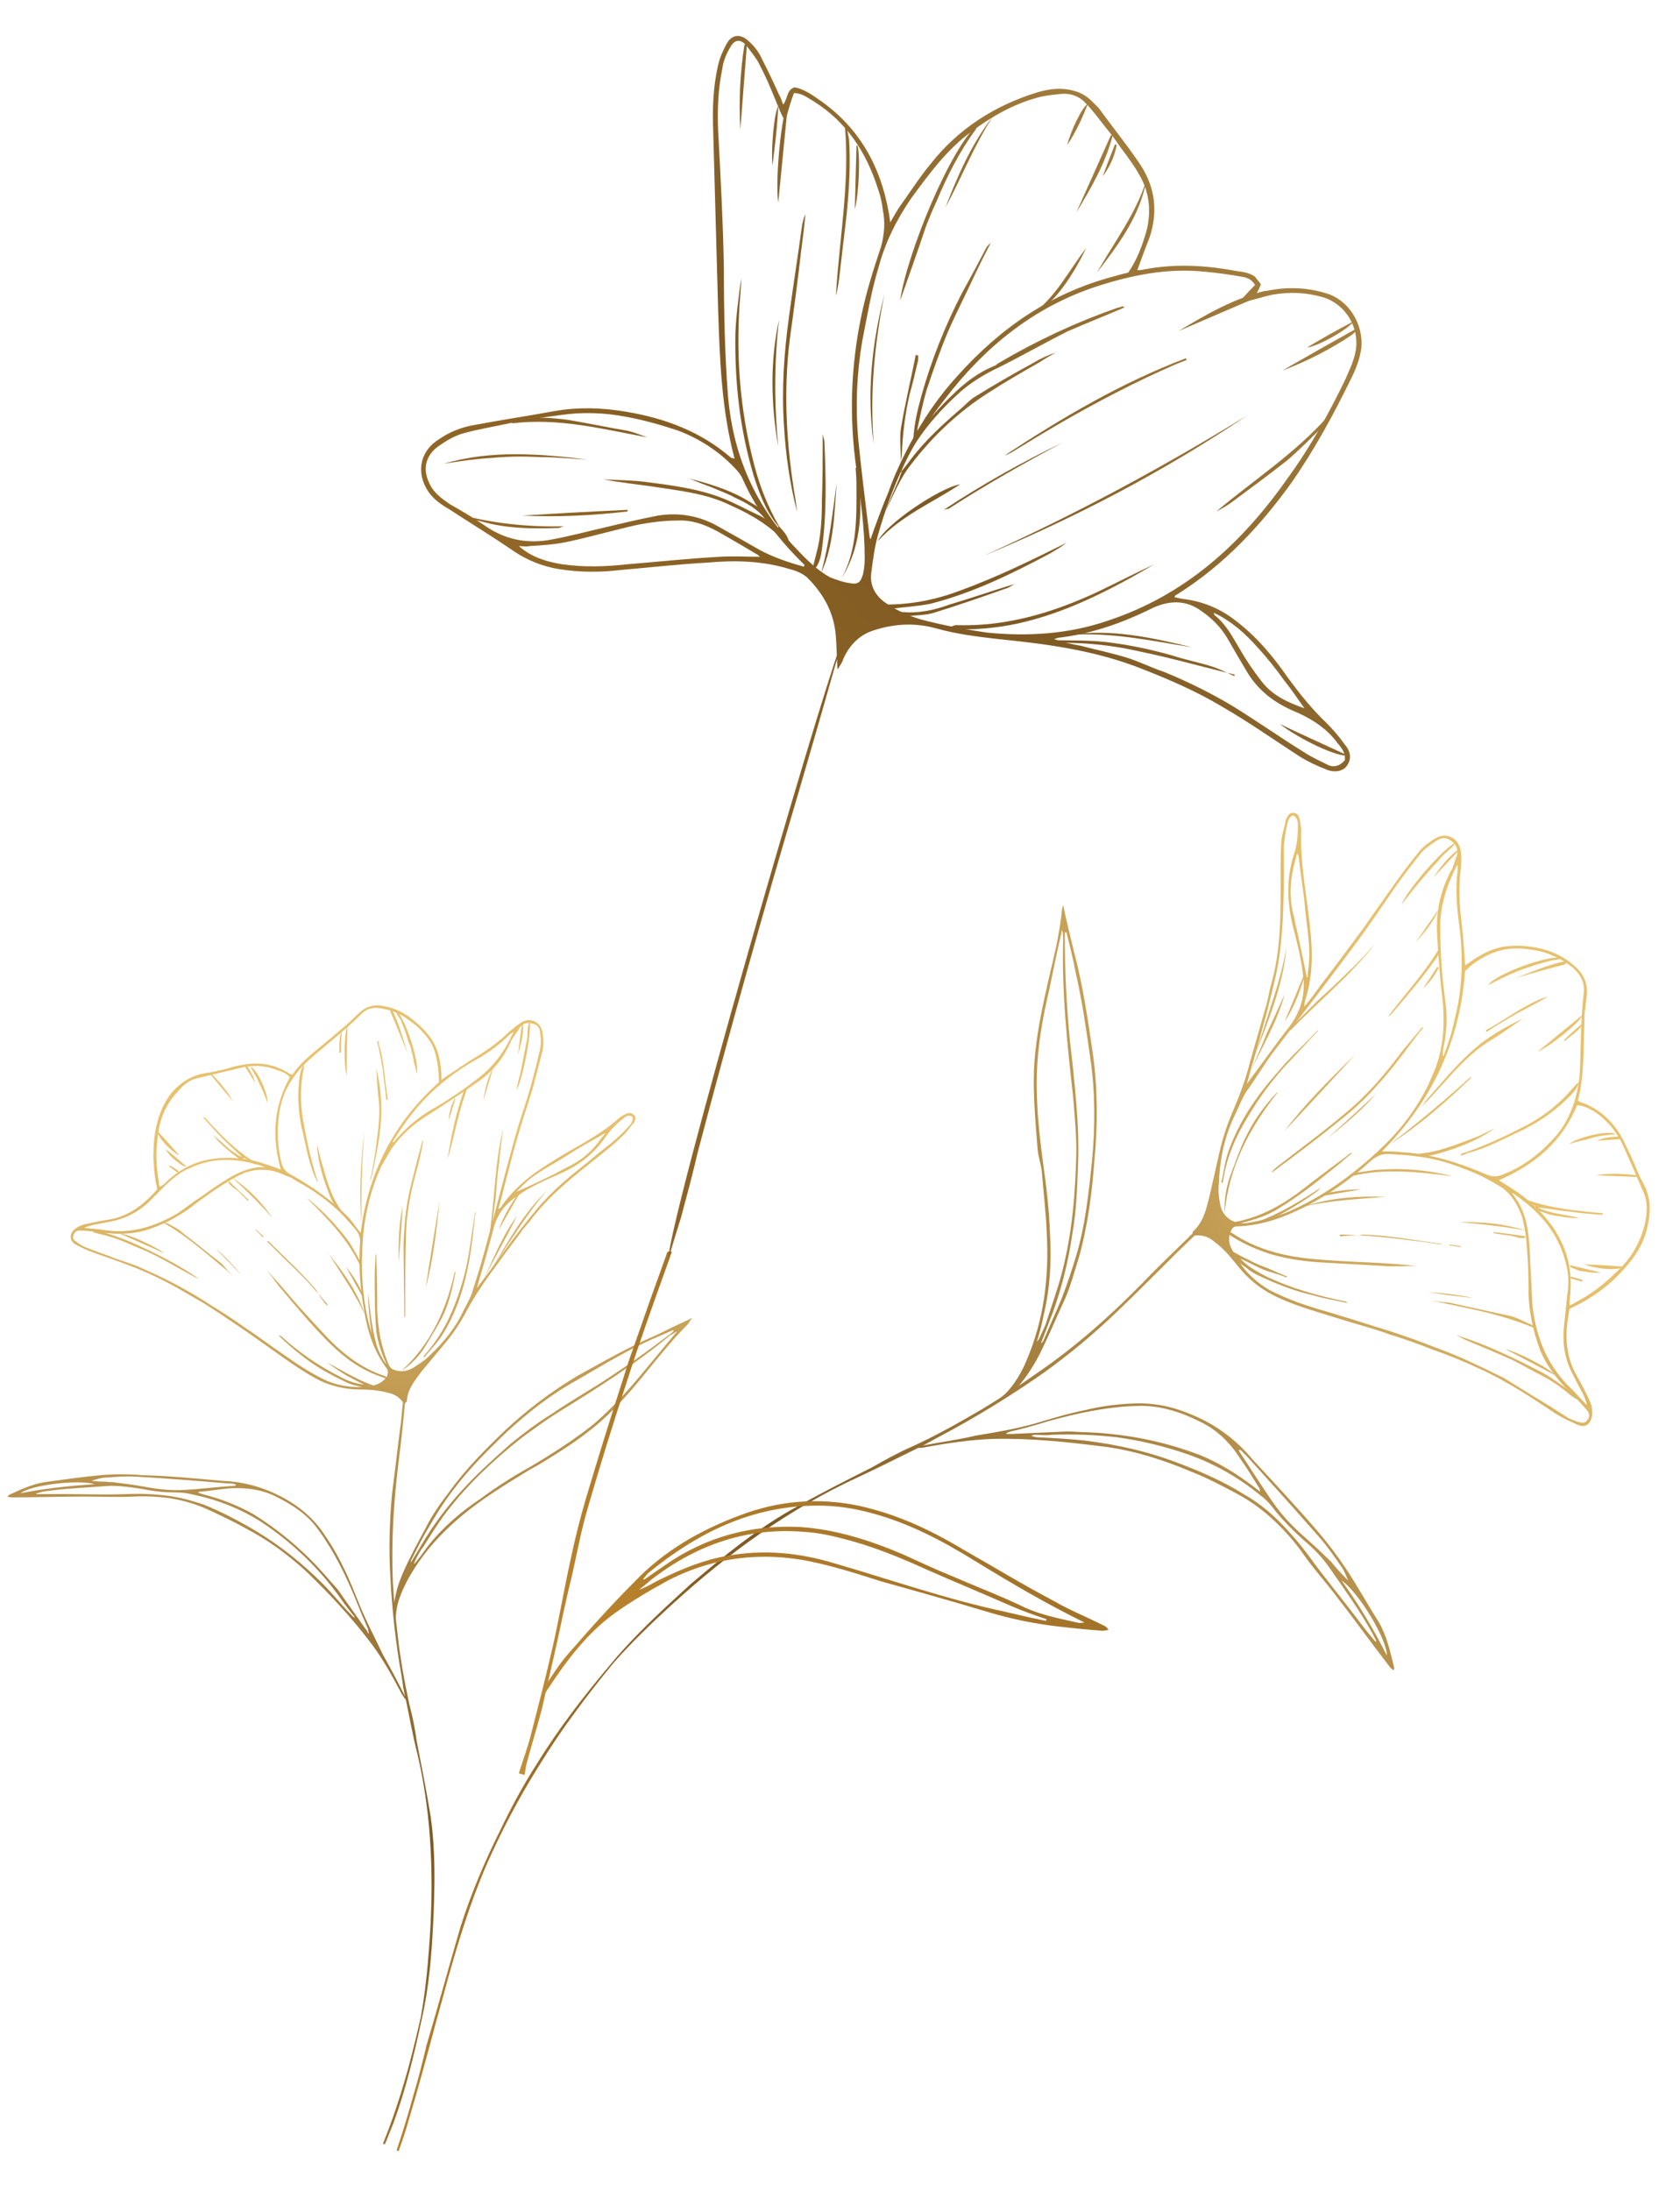 <svg version="1.2" xmlns="http://www.w3.org/2000/svg" viewBox="0 0 204 266" width="204" height="266">
	<title>Frame 2-svg</title>
	<defs>
		<clipPath clipPathUnits="userSpaceOnUse" id="cp1">
			<path d="m78.7-23.97l182.92 89.39-118.01 242.3-182.93-89.38z"/>
		</clipPath>
		<filter x="-50%" y="-50%" width="200%" height="200%" id="f1"> <feGaussianBlur stdDeviation="1"/> </filter>
		<linearGradient id="g1" x1="-31" y1="270.3" x2="214" y2="109.9" gradientUnits="userSpaceOnUse">
			<stop offset="0" stop-color="#e7c16d"/>
			<stop offset=".24" stop-color="#b8822c"/>
			<stop offset=".515" stop-color="#7e5923"/>
			<stop offset=".857" stop-color="#e7c16d"/>
		</linearGradient>
		<linearGradient id="g2" x1="-27.9" y1="274.7" x2="216.9" y2="114.4" gradientUnits="userSpaceOnUse">
			<stop offset="0" stop-color="#e7c16d"/>
			<stop offset=".24" stop-color="#b8822c"/>
			<stop offset=".515" stop-color="#7e5923"/>
			<stop offset=".857" stop-color="#e7c16d"/>
		</linearGradient>
		<linearGradient id="g3" x1="-35.4" y1="263.5" x2="209.6" y2="103.2" gradientUnits="userSpaceOnUse">
			<stop offset="0" stop-color="#e7c16d"/>
			<stop offset=".24" stop-color="#b8822c"/>
			<stop offset=".515" stop-color="#7e5923"/>
			<stop offset=".857" stop-color="#e7c16d"/>
		</linearGradient>
		<linearGradient id="g4" x1="-27.6" y1="275.4" x2="217.3" y2="115.1" gradientUnits="userSpaceOnUse">
			<stop offset="0" stop-color="#e7c16d"/>
			<stop offset=".24" stop-color="#b8822c"/>
			<stop offset=".515" stop-color="#7e5923"/>
			<stop offset=".857" stop-color="#e7c16d"/>
		</linearGradient>
		<linearGradient id="g5" x1="-37.8" y1="259.8" x2="207.1" y2="99.5" gradientUnits="userSpaceOnUse">
			<stop offset="0" stop-color="#e7c16d"/>
			<stop offset=".24" stop-color="#b8822c"/>
			<stop offset=".515" stop-color="#7e5923"/>
			<stop offset=".857" stop-color="#e7c16d"/>
		</linearGradient>
		<linearGradient id="g6" x1="-27.8" y1="275.3" x2="217.2" y2="114.9" gradientUnits="userSpaceOnUse">
			<stop offset="0" stop-color="#e7c16d"/>
			<stop offset=".24" stop-color="#b8822c"/>
			<stop offset=".515" stop-color="#7e5923"/>
			<stop offset=".857" stop-color="#e7c16d"/>
		</linearGradient>
		<linearGradient id="g7" x1="-32.3" y1="268.4" x2="212.7" y2="108" gradientUnits="userSpaceOnUse">
			<stop offset="0" stop-color="#e7c16d"/>
			<stop offset=".24" stop-color="#b8822c"/>
			<stop offset=".515" stop-color="#7e5923"/>
			<stop offset=".857" stop-color="#e7c16d"/>
		</linearGradient>
		<linearGradient id="g8" x1="-14.3" y1="295.7" x2="230.6" y2="135.3" gradientUnits="userSpaceOnUse">
			<stop offset="0" stop-color="#e7c16d"/>
			<stop offset=".24" stop-color="#b8822c"/>
			<stop offset=".515" stop-color="#7e5923"/>
			<stop offset=".857" stop-color="#e7c16d"/>
		</linearGradient>
		<linearGradient id="g9" x1="-21.5" y1="284.5" x2="223.3" y2="124.2" gradientUnits="userSpaceOnUse">
			<stop offset="0" stop-color="#e7c16d"/>
			<stop offset=".24" stop-color="#b8822c"/>
			<stop offset=".515" stop-color="#7e5923"/>
			<stop offset=".857" stop-color="#e7c16d"/>
		</linearGradient>
		<linearGradient id="g10" x1="-35.9" y1="262.7" x2="209" y2="102.4" gradientUnits="userSpaceOnUse">
			<stop offset="0" stop-color="#e7c16d"/>
			<stop offset=".24" stop-color="#b8822c"/>
			<stop offset=".515" stop-color="#7e5923"/>
			<stop offset=".857" stop-color="#e7c16d"/>
		</linearGradient>
		<linearGradient id="g11" x1="-33" y1="267.2" x2="212" y2="106.8" gradientUnits="userSpaceOnUse">
			<stop offset="0" stop-color="#e7c16d"/>
			<stop offset=".24" stop-color="#b8822c"/>
			<stop offset=".515" stop-color="#7e5923"/>
			<stop offset=".857" stop-color="#e7c16d"/>
		</linearGradient>
		<linearGradient id="g12" x1="-29.1" y1="272.9" x2="215.7" y2="112.7" gradientUnits="userSpaceOnUse">
			<stop offset="0" stop-color="#e7c16d"/>
			<stop offset=".24" stop-color="#b8822c"/>
			<stop offset=".515" stop-color="#7e5923"/>
			<stop offset=".857" stop-color="#e7c16d"/>
		</linearGradient>
		<linearGradient id="g13" x1="-18.4" y1="289.2" x2="226.4" y2="128.9" gradientUnits="userSpaceOnUse">
			<stop offset="0" stop-color="#e7c16d"/>
			<stop offset=".24" stop-color="#b8822c"/>
			<stop offset=".515" stop-color="#7e5923"/>
			<stop offset=".857" stop-color="#e7c16d"/>
		</linearGradient>
		<linearGradient id="g14" x1="-42.2" y1="253.2" x2="202.8" y2="92.8" gradientUnits="userSpaceOnUse">
			<stop offset="0" stop-color="#e7c16d"/>
			<stop offset=".24" stop-color="#b8822c"/>
			<stop offset=".515" stop-color="#7e5923"/>
			<stop offset=".857" stop-color="#e7c16d"/>
		</linearGradient>
		<linearGradient id="g15" x1="-31.8" y1="269.1" x2="213.2" y2="108.7" gradientUnits="userSpaceOnUse">
			<stop offset="0" stop-color="#e7c16d"/>
			<stop offset=".24" stop-color="#b8822c"/>
			<stop offset=".515" stop-color="#7e5923"/>
			<stop offset=".857" stop-color="#e7c16d"/>
		</linearGradient>
		<linearGradient id="g16" x1="-43.6" y1="250.9" x2="201.3" y2="90.6" gradientUnits="userSpaceOnUse">
			<stop offset="0" stop-color="#e7c16d"/>
			<stop offset=".24" stop-color="#b8822c"/>
			<stop offset=".515" stop-color="#7e5923"/>
			<stop offset=".857" stop-color="#e7c16d"/>
		</linearGradient>
		<linearGradient id="g17" x1="-36.1" y1="262.5" x2="208.9" y2="102.1" gradientUnits="userSpaceOnUse">
			<stop offset="0" stop-color="#e7c16d"/>
			<stop offset=".24" stop-color="#b8822c"/>
			<stop offset=".515" stop-color="#7e5923"/>
			<stop offset=".857" stop-color="#e7c16d"/>
		</linearGradient>
		<linearGradient id="g18" x1="-29.2" y1="273.1" x2="215.8" y2="112.7" gradientUnits="userSpaceOnUse">
			<stop offset="0" stop-color="#e7c16d"/>
			<stop offset=".24" stop-color="#b8822c"/>
			<stop offset=".515" stop-color="#7e5923"/>
			<stop offset=".857" stop-color="#e7c16d"/>
		</linearGradient>
		<linearGradient id="g19" x1="-39.5" y1="257.2" x2="205.5" y2="96.9" gradientUnits="userSpaceOnUse">
			<stop offset="0" stop-color="#e7c16d"/>
			<stop offset=".24" stop-color="#b8822c"/>
			<stop offset=".515" stop-color="#7e5923"/>
			<stop offset=".857" stop-color="#e7c16d"/>
		</linearGradient>
		<linearGradient id="g20" x1="-45" y1="248.8" x2="199.9" y2="88.5" gradientUnits="userSpaceOnUse">
			<stop offset="0" stop-color="#e7c16d"/>
			<stop offset=".24" stop-color="#b8822c"/>
			<stop offset=".515" stop-color="#7e5923"/>
			<stop offset=".857" stop-color="#e7c16d"/>
		</linearGradient>
		<linearGradient id="g21" x1="-29.8" y1="272.1" x2="215.2" y2="111.7" gradientUnits="userSpaceOnUse">
			<stop offset="0" stop-color="#e7c16d"/>
			<stop offset=".24" stop-color="#b8822c"/>
			<stop offset=".515" stop-color="#7e5923"/>
			<stop offset=".857" stop-color="#e7c16d"/>
		</linearGradient>
		<linearGradient id="g22" x1="-36.8" y1="261.4" x2="208.2" y2="101.1" gradientUnits="userSpaceOnUse">
			<stop offset="0" stop-color="#e7c16d"/>
			<stop offset=".24" stop-color="#b8822c"/>
			<stop offset=".515" stop-color="#7e5923"/>
			<stop offset=".857" stop-color="#e7c16d"/>
		</linearGradient>
		<linearGradient id="g23" x1="-42" y1="253.5" x2="203" y2="93.1" gradientUnits="userSpaceOnUse">
			<stop offset="0" stop-color="#e7c16d"/>
			<stop offset=".24" stop-color="#b8822c"/>
			<stop offset=".515" stop-color="#7e5923"/>
			<stop offset=".857" stop-color="#e7c16d"/>
		</linearGradient>
		<linearGradient id="g24" x1="-31.7" y1="269.3" x2="213.3" y2="108.9" gradientUnits="userSpaceOnUse">
			<stop offset="0" stop-color="#e7c16d"/>
			<stop offset=".24" stop-color="#b8822c"/>
			<stop offset=".515" stop-color="#7e5923"/>
			<stop offset=".857" stop-color="#e7c16d"/>
		</linearGradient>
		<linearGradient id="g25" x1="-22.9" y1="282.3" x2="221.9" y2="122.1" gradientUnits="userSpaceOnUse">
			<stop offset="0" stop-color="#e7c16d"/>
			<stop offset=".24" stop-color="#b8822c"/>
			<stop offset=".515" stop-color="#7e5923"/>
			<stop offset=".857" stop-color="#e7c16d"/>
		</linearGradient>
		<linearGradient id="g26" x1="-31.4" y1="269.7" x2="213.6" y2="109.4" gradientUnits="userSpaceOnUse">
			<stop offset="0" stop-color="#e7c16d"/>
			<stop offset=".24" stop-color="#b8822c"/>
			<stop offset=".515" stop-color="#7e5923"/>
			<stop offset=".857" stop-color="#e7c16d"/>
		</linearGradient>
		<linearGradient id="g27" x1="-14.1" y1="296" x2="230.9" y2="135.7" gradientUnits="userSpaceOnUse">
			<stop offset="0" stop-color="#e7c16d"/>
			<stop offset=".24" stop-color="#b8822c"/>
			<stop offset=".515" stop-color="#7e5923"/>
			<stop offset=".857" stop-color="#e7c16d"/>
		</linearGradient>
		<linearGradient id="g28" x1="-34" y1="265.7" x2="211" y2="105.3" gradientUnits="userSpaceOnUse">
			<stop offset="0" stop-color="#e7c16d"/>
			<stop offset=".24" stop-color="#b8822c"/>
			<stop offset=".515" stop-color="#7e5923"/>
			<stop offset=".857" stop-color="#e7c16d"/>
		</linearGradient>
		<linearGradient id="g29" x1="-25.5" y1="278.3" x2="219.3" y2="118" gradientUnits="userSpaceOnUse">
			<stop offset="0" stop-color="#e7c16d"/>
			<stop offset=".24" stop-color="#b8822c"/>
			<stop offset=".515" stop-color="#7e5923"/>
			<stop offset=".857" stop-color="#e7c16d"/>
		</linearGradient>
		<linearGradient id="g30" x1="-35.6" y1="263.3" x2="209.4" y2="103" gradientUnits="userSpaceOnUse">
			<stop offset="0" stop-color="#e7c16d"/>
			<stop offset=".24" stop-color="#b8822c"/>
			<stop offset=".515" stop-color="#7e5923"/>
			<stop offset=".857" stop-color="#e7c16d"/>
		</linearGradient>
		<linearGradient id="g31" x1="-43" y1="251.9" x2="202" y2="91.6" gradientUnits="userSpaceOnUse">
			<stop offset="0" stop-color="#e7c16d"/>
			<stop offset=".24" stop-color="#b8822c"/>
			<stop offset=".515" stop-color="#7e5923"/>
			<stop offset=".857" stop-color="#e7c16d"/>
		</linearGradient>
		<linearGradient id="g32" x1="-24.3" y1="280.5" x2="220.7" y2="120.1" gradientUnits="userSpaceOnUse">
			<stop offset="0" stop-color="#e7c16d"/>
			<stop offset=".24" stop-color="#b8822c"/>
			<stop offset=".515" stop-color="#7e5923"/>
			<stop offset=".857" stop-color="#e7c16d"/>
		</linearGradient>
		<linearGradient id="g33" x1="-34.3" y1="265.2" x2="210.6" y2="104.8" gradientUnits="userSpaceOnUse">
			<stop offset="0" stop-color="#e7c16d"/>
			<stop offset=".24" stop-color="#b8822c"/>
			<stop offset=".515" stop-color="#7e5923"/>
			<stop offset=".857" stop-color="#e7c16d"/>
		</linearGradient>
		<linearGradient id="g34" x1="-16.7" y1="291.8" x2="228.1" y2="131.6" gradientUnits="userSpaceOnUse">
			<stop offset="0" stop-color="#e7c16d"/>
			<stop offset=".24" stop-color="#b8822c"/>
			<stop offset=".515" stop-color="#7e5923"/>
			<stop offset=".857" stop-color="#e7c16d"/>
		</linearGradient>
		<linearGradient id="g35" x1="-21.2" y1="284.9" x2="223.6" y2="124.6" gradientUnits="userSpaceOnUse">
			<stop offset="0" stop-color="#e7c16d"/>
			<stop offset=".24" stop-color="#b8822c"/>
			<stop offset=".515" stop-color="#7e5923"/>
			<stop offset=".857" stop-color="#e7c16d"/>
		</linearGradient>
		<linearGradient id="g36" x1="-42.2" y1="253.2" x2="202.8" y2="92.8" gradientUnits="userSpaceOnUse">
			<stop offset="0" stop-color="#e7c16d"/>
			<stop offset=".24" stop-color="#b8822c"/>
			<stop offset=".515" stop-color="#7e5923"/>
			<stop offset=".857" stop-color="#e7c16d"/>
		</linearGradient>
		<linearGradient id="g37" x1="-30.5" y1="271.1" x2="214.5" y2="110.7" gradientUnits="userSpaceOnUse">
			<stop offset="0" stop-color="#e7c16d"/>
			<stop offset=".24" stop-color="#b8822c"/>
			<stop offset=".515" stop-color="#7e5923"/>
			<stop offset=".857" stop-color="#e7c16d"/>
		</linearGradient>
		<linearGradient id="g38" x1="-45" y1="248.9" x2="200" y2="88.6" gradientUnits="userSpaceOnUse">
			<stop offset="0" stop-color="#e7c16d"/>
			<stop offset=".24" stop-color="#b8822c"/>
			<stop offset=".515" stop-color="#7e5923"/>
			<stop offset=".857" stop-color="#e7c16d"/>
		</linearGradient>
		<linearGradient id="g39" x1="-17.2" y1="291.1" x2="227.6" y2="130.8" gradientUnits="userSpaceOnUse">
			<stop offset="0" stop-color="#e7c16d"/>
			<stop offset=".24" stop-color="#b8822c"/>
			<stop offset=".515" stop-color="#7e5923"/>
			<stop offset=".857" stop-color="#e7c16d"/>
		</linearGradient>
		<linearGradient id="g40" x1="-20.6" y1="285.8" x2="224.2" y2="125.6" gradientUnits="userSpaceOnUse">
			<stop offset="0" stop-color="#e7c16d"/>
			<stop offset=".24" stop-color="#b8822c"/>
			<stop offset=".515" stop-color="#7e5923"/>
			<stop offset=".857" stop-color="#e7c16d"/>
		</linearGradient>
		<linearGradient id="g41" x1="-21.8" y1="283.9" x2="223" y2="123.7" gradientUnits="userSpaceOnUse">
			<stop offset="0" stop-color="#e7c16d"/>
			<stop offset=".24" stop-color="#b8822c"/>
			<stop offset=".515" stop-color="#7e5923"/>
			<stop offset=".857" stop-color="#e7c16d"/>
		</linearGradient>
		<linearGradient id="g42" x1="-39.2" y1="257.8" x2="205.8" y2="97.4" gradientUnits="userSpaceOnUse">
			<stop offset="0" stop-color="#e7c16d"/>
			<stop offset=".24" stop-color="#b8822c"/>
			<stop offset=".515" stop-color="#7e5923"/>
			<stop offset=".857" stop-color="#e7c16d"/>
		</linearGradient>
		<linearGradient id="g43" x1="-23.7" y1="281.5" x2="221.3" y2="121.1" gradientUnits="userSpaceOnUse">
			<stop offset="0" stop-color="#e7c16d"/>
			<stop offset=".24" stop-color="#b8822c"/>
			<stop offset=".515" stop-color="#7e5923"/>
			<stop offset=".857" stop-color="#e7c16d"/>
		</linearGradient>
		<linearGradient id="g44" x1="-30.9" y1="270.4" x2="214" y2="110" gradientUnits="userSpaceOnUse">
			<stop offset="0" stop-color="#e7c16d"/>
			<stop offset=".24" stop-color="#b8822c"/>
			<stop offset=".515" stop-color="#7e5923"/>
			<stop offset=".857" stop-color="#e7c16d"/>
		</linearGradient>
		<linearGradient id="g45" x1="-17" y1="291.5" x2="227.9" y2="131.2" gradientUnits="userSpaceOnUse">
			<stop offset="0" stop-color="#e7c16d"/>
			<stop offset=".24" stop-color="#b8822c"/>
			<stop offset=".515" stop-color="#7e5923"/>
			<stop offset=".857" stop-color="#e7c16d"/>
		</linearGradient>
		<linearGradient id="g46" x1="-27.8" y1="275.1" x2="217.1" y2="114.8" gradientUnits="userSpaceOnUse">
			<stop offset="0" stop-color="#e7c16d"/>
			<stop offset=".24" stop-color="#b8822c"/>
			<stop offset=".515" stop-color="#7e5923"/>
			<stop offset=".857" stop-color="#e7c16d"/>
		</linearGradient>
		<linearGradient id="g47" x1="-23.2" y1="281.9" x2="221.6" y2="121.6" gradientUnits="userSpaceOnUse">
			<stop offset="0" stop-color="#e7c16d"/>
			<stop offset=".24" stop-color="#b8822c"/>
			<stop offset=".515" stop-color="#7e5923"/>
			<stop offset=".857" stop-color="#e7c16d"/>
		</linearGradient>
		<linearGradient id="g48" x1="-16.8" y1="291.9" x2="228.2" y2="131.5" gradientUnits="userSpaceOnUse">
			<stop offset="0" stop-color="#e7c16d"/>
			<stop offset=".24" stop-color="#b8822c"/>
			<stop offset=".515" stop-color="#7e5923"/>
			<stop offset=".857" stop-color="#e7c16d"/>
		</linearGradient>
		<linearGradient id="g49" x1="-43.9" y1="250.6" x2="201.1" y2="90.2" gradientUnits="userSpaceOnUse">
			<stop offset="0" stop-color="#e7c16d"/>
			<stop offset=".24" stop-color="#b8822c"/>
			<stop offset=".515" stop-color="#7e5923"/>
			<stop offset=".857" stop-color="#e7c16d"/>
		</linearGradient>
		<linearGradient id="g50" x1="-16.6" y1="292.3" x2="228.4" y2="131.9" gradientUnits="userSpaceOnUse">
			<stop offset="0" stop-color="#e7c16d"/>
			<stop offset=".24" stop-color="#b8822c"/>
			<stop offset=".515" stop-color="#7e5923"/>
			<stop offset=".857" stop-color="#e7c16d"/>
		</linearGradient>
		<linearGradient id="g51" x1="60.1" y1="351.5" x2="39.8" y2="103" gradientUnits="userSpaceOnUse">
			<stop offset="0" stop-color="#e7c16d"/>
			<stop offset=".24" stop-color="#b8822c"/>
			<stop offset=".515" stop-color="#7e5923"/>
			<stop offset=".857" stop-color="#e7c16d"/>
		</linearGradient>
		<linearGradient id="g52" x1="55.5" y1="351.8" x2="35.3" y2="103.4" gradientUnits="userSpaceOnUse">
			<stop offset="0" stop-color="#e7c16d"/>
			<stop offset=".24" stop-color="#b8822c"/>
			<stop offset=".515" stop-color="#7e5923"/>
			<stop offset=".857" stop-color="#e7c16d"/>
		</linearGradient>
		<linearGradient id="g53" x1="66.9" y1="351" x2="46.6" y2="102.4" gradientUnits="userSpaceOnUse">
			<stop offset="0" stop-color="#e7c16d"/>
			<stop offset=".24" stop-color="#b8822c"/>
			<stop offset=".515" stop-color="#7e5923"/>
			<stop offset=".857" stop-color="#e7c16d"/>
		</linearGradient>
		<linearGradient id="g54" x1="54.9" y1="351.7" x2="34.6" y2="103.5" gradientUnits="userSpaceOnUse">
			<stop offset="0" stop-color="#e7c16d"/>
			<stop offset=".24" stop-color="#b8822c"/>
			<stop offset=".515" stop-color="#7e5923"/>
			<stop offset=".857" stop-color="#e7c16d"/>
		</linearGradient>
		<linearGradient id="g55" x1="70.7" y1="350.8" x2="50.4" y2="102.1" gradientUnits="userSpaceOnUse">
			<stop offset="0" stop-color="#e7c16d"/>
			<stop offset=".24" stop-color="#b8822c"/>
			<stop offset=".515" stop-color="#7e5923"/>
			<stop offset=".857" stop-color="#e7c16d"/>
		</linearGradient>
		<linearGradient id="g56" x1="55" y1="352" x2="34.7" y2="103.4" gradientUnits="userSpaceOnUse">
			<stop offset="0" stop-color="#e7c16d"/>
			<stop offset=".24" stop-color="#b8822c"/>
			<stop offset=".515" stop-color="#7e5923"/>
			<stop offset=".857" stop-color="#e7c16d"/>
		</linearGradient>
		<linearGradient id="g57" x1="62" y1="351.4" x2="41.8" y2="102.8" gradientUnits="userSpaceOnUse">
			<stop offset="0" stop-color="#e7c16d"/>
			<stop offset=".24" stop-color="#b8822c"/>
			<stop offset=".515" stop-color="#7e5923"/>
			<stop offset=".857" stop-color="#e7c16d"/>
		</linearGradient>
		<linearGradient id="g58" x1="34.3" y1="353.3" x2="14.1" y2="105.2" gradientUnits="userSpaceOnUse">
			<stop offset="0" stop-color="#e7c16d"/>
			<stop offset=".24" stop-color="#b8822c"/>
			<stop offset=".515" stop-color="#7e5923"/>
			<stop offset=".857" stop-color="#e7c16d"/>
		</linearGradient>
		<linearGradient id="g59" x1="45.5" y1="352.6" x2="25.3" y2="104.2" gradientUnits="userSpaceOnUse">
			<stop offset="0" stop-color="#e7c16d"/>
			<stop offset=".24" stop-color="#b8822c"/>
			<stop offset=".515" stop-color="#7e5923"/>
			<stop offset=".857" stop-color="#e7c16d"/>
		</linearGradient>
		<linearGradient id="g60" x1="67.8" y1="351" x2="47.5" y2="102.3" gradientUnits="userSpaceOnUse">
			<stop offset="0" stop-color="#e7c16d"/>
			<stop offset=".24" stop-color="#b8822c"/>
			<stop offset=".515" stop-color="#7e5923"/>
			<stop offset=".857" stop-color="#e7c16d"/>
		</linearGradient>
		<linearGradient id="g61" x1="63.1" y1="351.3" x2="42.9" y2="102.7" gradientUnits="userSpaceOnUse">
			<stop offset="0" stop-color="#e7c16d"/>
			<stop offset=".24" stop-color="#b8822c"/>
			<stop offset=".515" stop-color="#7e5923"/>
			<stop offset=".857" stop-color="#e7c16d"/>
		</linearGradient>
		<linearGradient id="g62" x1="57.3" y1="351.7" x2="37" y2="103.3" gradientUnits="userSpaceOnUse">
			<stop offset="0" stop-color="#e7c16d"/>
			<stop offset=".24" stop-color="#b8822c"/>
			<stop offset=".515" stop-color="#7e5923"/>
			<stop offset=".857" stop-color="#e7c16d"/>
		</linearGradient>
		<linearGradient id="g63" x1="40.8" y1="352.9" x2="20.5" y2="104.7" gradientUnits="userSpaceOnUse">
			<stop offset="0" stop-color="#e7c16d"/>
			<stop offset=".24" stop-color="#b8822c"/>
			<stop offset=".515" stop-color="#7e5923"/>
			<stop offset=".857" stop-color="#e7c16d"/>
		</linearGradient>
		<linearGradient id="g64" x1="77.4" y1="350.2" x2="57.1" y2="101.6" gradientUnits="userSpaceOnUse">
			<stop offset="0" stop-color="#e7c16d"/>
			<stop offset=".24" stop-color="#b8822c"/>
			<stop offset=".515" stop-color="#7e5923"/>
			<stop offset=".857" stop-color="#e7c16d"/>
		</linearGradient>
		<linearGradient id="g65" x1="61.2" y1="351.5" x2="41" y2="102.9" gradientUnits="userSpaceOnUse">
			<stop offset="0" stop-color="#e7c16d"/>
			<stop offset=".24" stop-color="#b8822c"/>
			<stop offset=".515" stop-color="#7e5923"/>
			<stop offset=".857" stop-color="#e7c16d"/>
		</linearGradient>
		<linearGradient id="g66" x1="79.7" y1="350.1" x2="59.4" y2="101.4" gradientUnits="userSpaceOnUse">
			<stop offset="0" stop-color="#e7c16d"/>
			<stop offset=".24" stop-color="#b8822c"/>
			<stop offset=".515" stop-color="#7e5923"/>
			<stop offset=".857" stop-color="#e7c16d"/>
		</linearGradient>
		<linearGradient id="g67" x1="67.9" y1="350.9" x2="47.6" y2="102.4" gradientUnits="userSpaceOnUse">
			<stop offset="0" stop-color="#e7c16d"/>
			<stop offset=".24" stop-color="#b8822c"/>
			<stop offset=".515" stop-color="#7e5923"/>
			<stop offset=".857" stop-color="#e7c16d"/>
		</linearGradient>
		<linearGradient id="g68" x1="57.2" y1="351.8" x2="36.9" y2="103.3" gradientUnits="userSpaceOnUse">
			<stop offset="0" stop-color="#e7c16d"/>
			<stop offset=".24" stop-color="#b8822c"/>
			<stop offset=".515" stop-color="#7e5923"/>
			<stop offset=".857" stop-color="#e7c16d"/>
		</linearGradient>
		<linearGradient id="g69" x1="73.2" y1="350.5" x2="52.9" y2="101.9" gradientUnits="userSpaceOnUse">
			<stop offset="0" stop-color="#e7c16d"/>
			<stop offset=".24" stop-color="#b8822c"/>
			<stop offset=".515" stop-color="#7e5923"/>
			<stop offset=".857" stop-color="#e7c16d"/>
		</linearGradient>
		<linearGradient id="g70" x1="81.8" y1="349.8" x2="61.5" y2="101.2" gradientUnits="userSpaceOnUse">
			<stop offset="0" stop-color="#e7c16d"/>
			<stop offset=".24" stop-color="#b8822c"/>
			<stop offset=".515" stop-color="#7e5923"/>
			<stop offset=".857" stop-color="#e7c16d"/>
		</linearGradient>
		<linearGradient id="g71" x1="58.3" y1="351.6" x2="38" y2="103.2" gradientUnits="userSpaceOnUse">
			<stop offset="0" stop-color="#e7c16d"/>
			<stop offset=".24" stop-color="#b8822c"/>
			<stop offset=".515" stop-color="#7e5923"/>
			<stop offset=".857" stop-color="#e7c16d"/>
		</linearGradient>
		<linearGradient id="g72" x1="69" y1="350.9" x2="48.7" y2="102.3" gradientUnits="userSpaceOnUse">
			<stop offset="0" stop-color="#e7c16d"/>
			<stop offset=".24" stop-color="#b8822c"/>
			<stop offset=".515" stop-color="#7e5923"/>
			<stop offset=".857" stop-color="#e7c16d"/>
		</linearGradient>
		<linearGradient id="g73" x1="77.1" y1="350.3" x2="56.8" y2="101.6" gradientUnits="userSpaceOnUse">
			<stop offset="0" stop-color="#e7c16d"/>
			<stop offset=".24" stop-color="#b8822c"/>
			<stop offset=".515" stop-color="#7e5923"/>
			<stop offset=".857" stop-color="#e7c16d"/>
		</linearGradient>
		<linearGradient id="g74" x1="61.1" y1="351.5" x2="40.8" y2="102.9" gradientUnits="userSpaceOnUse">
			<stop offset="0" stop-color="#e7c16d"/>
			<stop offset=".24" stop-color="#b8822c"/>
			<stop offset=".515" stop-color="#7e5923"/>
			<stop offset=".857" stop-color="#e7c16d"/>
		</linearGradient>
		<linearGradient id="g75" x1="47.7" y1="352.4" x2="27.5" y2="104.1" gradientUnits="userSpaceOnUse">
			<stop offset="0" stop-color="#e7c16d"/>
			<stop offset=".24" stop-color="#b8822c"/>
			<stop offset=".515" stop-color="#7e5923"/>
			<stop offset=".857" stop-color="#e7c16d"/>
		</linearGradient>
		<linearGradient id="g76" x1="60.6" y1="351.6" x2="40.3" y2="103" gradientUnits="userSpaceOnUse">
			<stop offset="0" stop-color="#e7c16d"/>
			<stop offset=".24" stop-color="#b8822c"/>
			<stop offset=".515" stop-color="#7e5923"/>
			<stop offset=".857" stop-color="#e7c16d"/>
		</linearGradient>
		<linearGradient id="g77" x1="34" y1="353.3" x2="13.7" y2="105.3" gradientUnits="userSpaceOnUse">
			<stop offset="0" stop-color="#e7c16d"/>
			<stop offset=".24" stop-color="#b8822c"/>
			<stop offset=".515" stop-color="#7e5923"/>
			<stop offset=".857" stop-color="#e7c16d"/>
		</linearGradient>
		<linearGradient id="g78" x1="64.7" y1="351.2" x2="44.4" y2="102.6" gradientUnits="userSpaceOnUse">
			<stop offset="0" stop-color="#e7c16d"/>
			<stop offset=".24" stop-color="#b8822c"/>
			<stop offset=".515" stop-color="#7e5923"/>
			<stop offset=".857" stop-color="#e7c16d"/>
		</linearGradient>
		<linearGradient id="g79" x1="51.9" y1="352.1" x2="31.6" y2="103.7" gradientUnits="userSpaceOnUse">
			<stop offset="0" stop-color="#e7c16d"/>
			<stop offset=".24" stop-color="#b8822c"/>
			<stop offset=".515" stop-color="#7e5923"/>
			<stop offset=".857" stop-color="#e7c16d"/>
		</linearGradient>
		<linearGradient id="g80" x1="67" y1="351" x2="46.8" y2="102.4" gradientUnits="userSpaceOnUse">
			<stop offset="0" stop-color="#e7c16d"/>
			<stop offset=".24" stop-color="#b8822c"/>
			<stop offset=".515" stop-color="#7e5923"/>
			<stop offset=".857" stop-color="#e7c16d"/>
		</linearGradient>
		<linearGradient id="g81" x1="78.7" y1="350.1" x2="58.4" y2="101.4" gradientUnits="userSpaceOnUse">
			<stop offset="0" stop-color="#e7c16d"/>
			<stop offset=".24" stop-color="#b8822c"/>
			<stop offset=".515" stop-color="#7e5923"/>
			<stop offset=".857" stop-color="#e7c16d"/>
		</linearGradient>
		<linearGradient id="g82" x1="49.7" y1="352.4" x2="29.4" y2="103.9" gradientUnits="userSpaceOnUse">
			<stop offset="0" stop-color="#e7c16d"/>
			<stop offset=".24" stop-color="#b8822c"/>
			<stop offset=".515" stop-color="#7e5923"/>
			<stop offset=".857" stop-color="#e7c16d"/>
		</linearGradient>
		<linearGradient id="g83" x1="65.2" y1="351.2" x2="45" y2="102.6" gradientUnits="userSpaceOnUse">
			<stop offset="0" stop-color="#e7c16d"/>
			<stop offset=".24" stop-color="#b8822c"/>
			<stop offset=".515" stop-color="#7e5923"/>
			<stop offset=".857" stop-color="#e7c16d"/>
		</linearGradient>
		<linearGradient id="g84" x1="38.1" y1="353.2" x2="17.8" y2="104.8" gradientUnits="userSpaceOnUse">
			<stop offset="0" stop-color="#e7c16d"/>
			<stop offset=".24" stop-color="#b8822c"/>
			<stop offset=".515" stop-color="#7e5923"/>
			<stop offset=".857" stop-color="#e7c16d"/>
		</linearGradient>
		<linearGradient id="g85" x1="45.1" y1="352.7" x2="24.8" y2="104.3" gradientUnits="userSpaceOnUse">
			<stop offset="0" stop-color="#e7c16d"/>
			<stop offset=".24" stop-color="#b8822c"/>
			<stop offset=".515" stop-color="#7e5923"/>
			<stop offset=".857" stop-color="#e7c16d"/>
		</linearGradient>
		<linearGradient id="g86" x1="77.3" y1="350.2" x2="57.1" y2="101.6" gradientUnits="userSpaceOnUse">
			<stop offset="0" stop-color="#e7c16d"/>
			<stop offset=".24" stop-color="#b8822c"/>
			<stop offset=".515" stop-color="#7e5923"/>
			<stop offset=".857" stop-color="#e7c16d"/>
		</linearGradient>
		<linearGradient id="g87" x1="59.3" y1="351.6" x2="39" y2="103.1" gradientUnits="userSpaceOnUse">
			<stop offset="0" stop-color="#e7c16d"/>
			<stop offset=".24" stop-color="#b8822c"/>
			<stop offset=".515" stop-color="#7e5923"/>
			<stop offset=".857" stop-color="#e7c16d"/>
		</linearGradient>
		<linearGradient id="g88" x1="81.6" y1="349.8" x2="61.3" y2="101.2" gradientUnits="userSpaceOnUse">
			<stop offset="0" stop-color="#e7c16d"/>
			<stop offset=".24" stop-color="#b8822c"/>
			<stop offset=".515" stop-color="#7e5923"/>
			<stop offset=".857" stop-color="#e7c16d"/>
		</linearGradient>
		<linearGradient id="g89" x1="38.9" y1="353.1" x2="18.6" y2="104.8" gradientUnits="userSpaceOnUse">
			<stop offset="0" stop-color="#e7c16d"/>
			<stop offset=".24" stop-color="#b8822c"/>
			<stop offset=".515" stop-color="#7e5923"/>
			<stop offset=".857" stop-color="#e7c16d"/>
		</linearGradient>
		<linearGradient id="g90" x1="44.2" y1="352.7" x2="23.9" y2="104.4" gradientUnits="userSpaceOnUse">
			<stop offset="0" stop-color="#e7c16d"/>
			<stop offset=".24" stop-color="#b8822c"/>
			<stop offset=".515" stop-color="#7e5923"/>
			<stop offset=".857" stop-color="#e7c16d"/>
		</linearGradient>
		<linearGradient id="g91" x1="46.1" y1="352.6" x2="25.8" y2="104.2" gradientUnits="userSpaceOnUse">
			<stop offset="0" stop-color="#e7c16d"/>
			<stop offset=".24" stop-color="#b8822c"/>
			<stop offset=".515" stop-color="#7e5923"/>
			<stop offset=".857" stop-color="#e7c16d"/>
		</linearGradient>
		<linearGradient id="g92" x1="72.7" y1="350.6" x2="52.4" y2="102" gradientUnits="userSpaceOnUse">
			<stop offset="0" stop-color="#e7c16d"/>
			<stop offset=".24" stop-color="#b8822c"/>
			<stop offset=".515" stop-color="#7e5923"/>
			<stop offset=".857" stop-color="#e7c16d"/>
		</linearGradient>
		<linearGradient id="g93" x1="48.7" y1="352.4" x2="28.4" y2="104" gradientUnits="userSpaceOnUse">
			<stop offset="0" stop-color="#e7c16d"/>
			<stop offset=".24" stop-color="#b8822c"/>
			<stop offset=".515" stop-color="#7e5923"/>
			<stop offset=".857" stop-color="#e7c16d"/>
		</linearGradient>
		<linearGradient id="g94" x1="59.9" y1="351.6" x2="39.6" y2="103" gradientUnits="userSpaceOnUse">
			<stop offset="0" stop-color="#e7c16d"/>
			<stop offset=".24" stop-color="#b8822c"/>
			<stop offset=".515" stop-color="#7e5923"/>
			<stop offset=".857" stop-color="#e7c16d"/>
		</linearGradient>
		<linearGradient id="g95" x1="38.5" y1="353.2" x2="18.3" y2="104.8" gradientUnits="userSpaceOnUse">
			<stop offset="0" stop-color="#e7c16d"/>
			<stop offset=".24" stop-color="#b8822c"/>
			<stop offset=".515" stop-color="#7e5923"/>
			<stop offset=".857" stop-color="#e7c16d"/>
		</linearGradient>
		<linearGradient id="g96" x1="55.2" y1="351.9" x2="34.9" y2="103.4" gradientUnits="userSpaceOnUse">
			<stop offset="0" stop-color="#e7c16d"/>
			<stop offset=".24" stop-color="#b8822c"/>
			<stop offset=".515" stop-color="#7e5923"/>
			<stop offset=".857" stop-color="#e7c16d"/>
		</linearGradient>
		<linearGradient id="g97" x1="48.2" y1="352.4" x2="27.9" y2="104" gradientUnits="userSpaceOnUse">
			<stop offset="0" stop-color="#e7c16d"/>
			<stop offset=".24" stop-color="#b8822c"/>
			<stop offset=".515" stop-color="#7e5923"/>
			<stop offset=".857" stop-color="#e7c16d"/>
		</linearGradient>
		<linearGradient id="g98" x1="38.3" y1="353.2" x2="18" y2="104.9" gradientUnits="userSpaceOnUse">
			<stop offset="0" stop-color="#e7c16d"/>
			<stop offset=".24" stop-color="#b8822c"/>
			<stop offset=".515" stop-color="#7e5923"/>
			<stop offset=".857" stop-color="#e7c16d"/>
		</linearGradient>
		<linearGradient id="g99" x1="80.1" y1="350.1" x2="59.8" y2="101.3" gradientUnits="userSpaceOnUse">
			<stop offset="0" stop-color="#e7c16d"/>
			<stop offset=".24" stop-color="#b8822c"/>
			<stop offset=".515" stop-color="#7e5923"/>
			<stop offset=".857" stop-color="#e7c16d"/>
		</linearGradient>
		<linearGradient id="g100" x1="38.1" y1="353.4" x2="17.8" y2="104.8" gradientUnits="userSpaceOnUse">
			<stop offset="0" stop-color="#e7c16d"/>
			<stop offset=".24" stop-color="#b8822c"/>
			<stop offset=".515" stop-color="#7e5923"/>
			<stop offset=".857" stop-color="#e7c16d"/>
		</linearGradient>
		<linearGradient id="g101" x1="-53.5" y1="210.7" x2="266.1" y2="-77.2" gradientUnits="userSpaceOnUse">
			<stop offset="0" stop-color="#e7c16d"/>
			<stop offset=".24" stop-color="#b8822c"/>
			<stop offset=".515" stop-color="#7e5923"/>
			<stop offset=".857" stop-color="#e7c16d"/>
		</linearGradient>
		<linearGradient id="g102" x1="-60.2" y1="203.3" x2="259.4" y2="-84.6" gradientUnits="userSpaceOnUse">
			<stop offset="0" stop-color="#e7c16d"/>
			<stop offset=".24" stop-color="#b8822c"/>
			<stop offset=".515" stop-color="#7e5923"/>
			<stop offset=".857" stop-color="#e7c16d"/>
		</linearGradient>
		<linearGradient id="g103" x1="-68.9" y1="193.8" x2="250.8" y2="-94.2" gradientUnits="userSpaceOnUse">
			<stop offset="0" stop-color="#e7c16d"/>
			<stop offset=".24" stop-color="#b8822c"/>
			<stop offset=".515" stop-color="#7e5923"/>
			<stop offset=".857" stop-color="#e7c16d"/>
		</linearGradient>
		<linearGradient id="g104" x1="-44.4" y1="220.9" x2="275.3" y2="-67.1" gradientUnits="userSpaceOnUse">
			<stop offset="0" stop-color="#e7c16d"/>
			<stop offset=".24" stop-color="#b8822c"/>
			<stop offset=".515" stop-color="#7e5923"/>
			<stop offset=".857" stop-color="#e7c16d"/>
		</linearGradient>
		<linearGradient id="g105" x1="-68.9" y1="194.1" x2="251.1" y2="-94.2" gradientUnits="userSpaceOnUse">
			<stop offset="0" stop-color="#e7c16d"/>
			<stop offset=".24" stop-color="#b8822c"/>
			<stop offset=".515" stop-color="#7e5923"/>
			<stop offset=".857" stop-color="#e7c16d"/>
		</linearGradient>
		<linearGradient id="g106" x1="-65.5" y1="197.4" x2="254.2" y2="-90.5" gradientUnits="userSpaceOnUse">
			<stop offset="0" stop-color="#e7c16d"/>
			<stop offset=".24" stop-color="#b8822c"/>
			<stop offset=".515" stop-color="#7e5923"/>
			<stop offset=".857" stop-color="#e7c16d"/>
		</linearGradient>
		<linearGradient id="g107" x1="-70.4" y1="192" x2="249.2" y2="-95.9" gradientUnits="userSpaceOnUse">
			<stop offset="0" stop-color="#e7c16d"/>
			<stop offset=".24" stop-color="#b8822c"/>
			<stop offset=".515" stop-color="#7e5923"/>
			<stop offset=".857" stop-color="#e7c16d"/>
		</linearGradient>
		<linearGradient id="g108" x1="-41.2" y1="224.5" x2="278.5" y2="-63.5" gradientUnits="userSpaceOnUse">
			<stop offset="0" stop-color="#e7c16d"/>
			<stop offset=".24" stop-color="#b8822c"/>
			<stop offset=".515" stop-color="#7e5923"/>
			<stop offset=".857" stop-color="#e7c16d"/>
		</linearGradient>
		<linearGradient id="g109" x1="-46.6" y1="218.5" x2="273.1" y2="-69.6" gradientUnits="userSpaceOnUse">
			<stop offset="0" stop-color="#e7c16d"/>
			<stop offset=".24" stop-color="#b8822c"/>
			<stop offset=".515" stop-color="#7e5923"/>
			<stop offset=".857" stop-color="#e7c16d"/>
		</linearGradient>
		<linearGradient id="g110" x1="-56.4" y1="207.6" x2="263.3" y2="-80.4" gradientUnits="userSpaceOnUse">
			<stop offset="0" stop-color="#e7c16d"/>
			<stop offset=".24" stop-color="#b8822c"/>
			<stop offset=".515" stop-color="#7e5923"/>
			<stop offset=".857" stop-color="#e7c16d"/>
		</linearGradient>
		<linearGradient id="g111" x1="-32.5" y1="233.9" x2="287" y2="-53.9" gradientUnits="userSpaceOnUse">
			<stop offset="0" stop-color="#e7c16d"/>
			<stop offset=".24" stop-color="#b8822c"/>
			<stop offset=".515" stop-color="#7e5923"/>
			<stop offset=".857" stop-color="#e7c16d"/>
		</linearGradient>
		<linearGradient id="g112" x1="-50.2" y1="214.5" x2="269.5" y2="-73.5" gradientUnits="userSpaceOnUse">
			<stop offset="0" stop-color="#e7c16d"/>
			<stop offset=".24" stop-color="#b8822c"/>
			<stop offset=".515" stop-color="#7e5923"/>
			<stop offset=".857" stop-color="#e7c16d"/>
		</linearGradient>
		<linearGradient id="g113" x1="-75.9" y1="185.9" x2="243.8" y2="-102" gradientUnits="userSpaceOnUse">
			<stop offset="0" stop-color="#e7c16d"/>
			<stop offset=".24" stop-color="#b8822c"/>
			<stop offset=".515" stop-color="#7e5923"/>
			<stop offset=".857" stop-color="#e7c16d"/>
		</linearGradient>
		<linearGradient id="g114" x1="-36.9" y1="229.2" x2="282.7" y2="-58.8" gradientUnits="userSpaceOnUse">
			<stop offset="0" stop-color="#e7c16d"/>
			<stop offset=".24" stop-color="#b8822c"/>
			<stop offset=".515" stop-color="#7e5923"/>
			<stop offset=".857" stop-color="#e7c16d"/>
		</linearGradient>
		<linearGradient id="g115" x1="-59.6" y1="204.1" x2="260.2" y2="-83.9" gradientUnits="userSpaceOnUse">
			<stop offset="0" stop-color="#e7c16d"/>
			<stop offset=".24" stop-color="#b8822c"/>
			<stop offset=".515" stop-color="#7e5923"/>
			<stop offset=".857" stop-color="#e7c16d"/>
		</linearGradient>
		<linearGradient id="g116" x1="-76.8" y1="184.7" x2="242.7" y2="-103" gradientUnits="userSpaceOnUse">
			<stop offset="0" stop-color="#e7c16d"/>
			<stop offset=".24" stop-color="#b8822c"/>
			<stop offset=".515" stop-color="#7e5923"/>
			<stop offset=".857" stop-color="#e7c16d"/>
		</linearGradient>
		<linearGradient id="g117" x1="-46.2" y1="219" x2="273.5" y2="-69.1" gradientUnits="userSpaceOnUse">
			<stop offset="0" stop-color="#e7c16d"/>
			<stop offset=".24" stop-color="#b8822c"/>
			<stop offset=".515" stop-color="#7e5923"/>
			<stop offset=".857" stop-color="#e7c16d"/>
		</linearGradient>
		<linearGradient id="g118" x1="-78.5" y1="183.1" x2="241.2" y2="-104.9" gradientUnits="userSpaceOnUse">
			<stop offset="0" stop-color="#e7c16d"/>
			<stop offset=".24" stop-color="#b8822c"/>
			<stop offset=".515" stop-color="#7e5923"/>
			<stop offset=".857" stop-color="#e7c16d"/>
		</linearGradient>
		<linearGradient id="g119" x1="-64.3" y1="198.8" x2="255.4" y2="-89.1" gradientUnits="userSpaceOnUse">
			<stop offset="0" stop-color="#e7c16d"/>
			<stop offset=".24" stop-color="#b8822c"/>
			<stop offset=".515" stop-color="#7e5923"/>
			<stop offset=".857" stop-color="#e7c16d"/>
		</linearGradient>
		<linearGradient id="g120" x1="-59.6" y1="203.9" x2="260" y2="-84" gradientUnits="userSpaceOnUse">
			<stop offset="0" stop-color="#e7c16d"/>
			<stop offset=".24" stop-color="#b8822c"/>
			<stop offset=".515" stop-color="#7e5923"/>
			<stop offset=".857" stop-color="#e7c16d"/>
		</linearGradient>
		<linearGradient id="g121" x1="-49" y1="215.8" x2="270.7" y2="-72.2" gradientUnits="userSpaceOnUse">
			<stop offset="0" stop-color="#e7c16d"/>
			<stop offset=".24" stop-color="#b8822c"/>
			<stop offset=".515" stop-color="#7e5923"/>
			<stop offset=".857" stop-color="#e7c16d"/>
		</linearGradient>
		<linearGradient id="g122" x1="-75" y1="186.8" x2="244.5" y2="-101" gradientUnits="userSpaceOnUse">
			<stop offset="0" stop-color="#e7c16d"/>
			<stop offset=".24" stop-color="#b8822c"/>
			<stop offset=".515" stop-color="#7e5923"/>
			<stop offset=".857" stop-color="#e7c16d"/>
		</linearGradient>
		<linearGradient id="g123" x1="-34" y1="232.2" x2="285.5" y2="-55.6" gradientUnits="userSpaceOnUse">
			<stop offset="0" stop-color="#e7c16d"/>
			<stop offset=".24" stop-color="#b8822c"/>
			<stop offset=".515" stop-color="#7e5923"/>
			<stop offset=".857" stop-color="#e7c16d"/>
		</linearGradient>
		<linearGradient id="g124" x1="-82.5" y1="178.5" x2="237.1" y2="-109.4" gradientUnits="userSpaceOnUse">
			<stop offset="0" stop-color="#e7c16d"/>
			<stop offset=".24" stop-color="#b8822c"/>
			<stop offset=".515" stop-color="#7e5923"/>
			<stop offset=".857" stop-color="#e7c16d"/>
		</linearGradient>
		<linearGradient id="g125" x1="-68.9" y1="193.7" x2="250.8" y2="-94.3" gradientUnits="userSpaceOnUse">
			<stop offset="0" stop-color="#e7c16d"/>
			<stop offset=".24" stop-color="#b8822c"/>
			<stop offset=".515" stop-color="#7e5923"/>
			<stop offset=".857" stop-color="#e7c16d"/>
		</linearGradient>
		<linearGradient id="g126" x1="-56.6" y1="207.4" x2="263.1" y2="-80.6" gradientUnits="userSpaceOnUse">
			<stop offset="0" stop-color="#e7c16d"/>
			<stop offset=".24" stop-color="#b8822c"/>
			<stop offset=".515" stop-color="#7e5923"/>
			<stop offset=".857" stop-color="#e7c16d"/>
		</linearGradient>
		<linearGradient id="g127" x1="-53.5" y1="210.8" x2="266.1" y2="-77.2" gradientUnits="userSpaceOnUse">
			<stop offset="0" stop-color="#e7c16d"/>
			<stop offset=".24" stop-color="#b8822c"/>
			<stop offset=".515" stop-color="#7e5923"/>
			<stop offset=".857" stop-color="#e7c16d"/>
		</linearGradient>
		<linearGradient id="g128" x1="-71.8" y1="190.4" x2="247.8" y2="-97.5" gradientUnits="userSpaceOnUse">
			<stop offset="0" stop-color="#e7c16d"/>
			<stop offset=".24" stop-color="#b8822c"/>
			<stop offset=".515" stop-color="#7e5923"/>
			<stop offset=".857" stop-color="#e7c16d"/>
		</linearGradient>
		<linearGradient id="g129" x1="-51.1" y1="213.5" x2="268.6" y2="-74.5" gradientUnits="userSpaceOnUse">
			<stop offset="0" stop-color="#e7c16d"/>
			<stop offset=".24" stop-color="#b8822c"/>
			<stop offset=".515" stop-color="#7e5923"/>
			<stop offset=".857" stop-color="#e7c16d"/>
		</linearGradient>
		<linearGradient id="g130" x1="-60.2" y1="203.3" x2="259.4" y2="-84.6" gradientUnits="userSpaceOnUse">
			<stop offset="0" stop-color="#e7c16d"/>
			<stop offset=".24" stop-color="#b8822c"/>
			<stop offset=".515" stop-color="#7e5923"/>
			<stop offset=".857" stop-color="#e7c16d"/>
		</linearGradient>
		<linearGradient id="g131" x1="-64.3" y1="198.7" x2="255.3" y2="-89.2" gradientUnits="userSpaceOnUse">
			<stop offset="0" stop-color="#e7c16d"/>
			<stop offset=".24" stop-color="#b8822c"/>
			<stop offset=".515" stop-color="#7e5923"/>
			<stop offset=".857" stop-color="#e7c16d"/>
		</linearGradient>
		<linearGradient id="g132" x1="-41.4" y1="224.2" x2="278.3" y2="-63.8" gradientUnits="userSpaceOnUse">
			<stop offset="0" stop-color="#e7c16d"/>
			<stop offset=".24" stop-color="#b8822c"/>
			<stop offset=".515" stop-color="#7e5923"/>
			<stop offset=".857" stop-color="#e7c16d"/>
		</linearGradient>
		<linearGradient id="g133" x1="-72.1" y1="190.2" x2="247.6" y2="-97.8" gradientUnits="userSpaceOnUse">
			<stop offset="0" stop-color="#e7c16d"/>
			<stop offset=".24" stop-color="#b8822c"/>
			<stop offset=".515" stop-color="#7e5923"/>
			<stop offset=".857" stop-color="#e7c16d"/>
		</linearGradient>
		<linearGradient id="g134" x1="-88.8" y1="171.7" x2="230.9" y2="-116.3" gradientUnits="userSpaceOnUse">
			<stop offset="0" stop-color="#e7c16d"/>
			<stop offset=".24" stop-color="#b8822c"/>
			<stop offset=".515" stop-color="#7e5923"/>
			<stop offset=".857" stop-color="#e7c16d"/>
		</linearGradient>
		<linearGradient id="g135" x1="-57.3" y1="206.4" x2="262.3" y2="-81.4" gradientUnits="userSpaceOnUse">
			<stop offset="0" stop-color="#e7c16d"/>
			<stop offset=".24" stop-color="#b8822c"/>
			<stop offset=".515" stop-color="#7e5923"/>
			<stop offset=".857" stop-color="#e7c16d"/>
		</linearGradient>
		<linearGradient id="g136" x1="-18.2" y1="249.9" x2="301.5" y2="-38" gradientUnits="userSpaceOnUse">
			<stop offset="0" stop-color="#e7c16d"/>
			<stop offset=".24" stop-color="#b8822c"/>
			<stop offset=".515" stop-color="#7e5923"/>
			<stop offset=".857" stop-color="#e7c16d"/>
		</linearGradient>
		<linearGradient id="g137" x1="-59.6" y1="204" x2="260" y2="-84" gradientUnits="userSpaceOnUse">
			<stop offset="0" stop-color="#e7c16d"/>
			<stop offset=".24" stop-color="#b8822c"/>
			<stop offset=".515" stop-color="#7e5923"/>
			<stop offset=".857" stop-color="#e7c16d"/>
		</linearGradient>
		<linearGradient id="g138" x1="-64.7" y1="198.4" x2="255" y2="-89.6" gradientUnits="userSpaceOnUse">
			<stop offset="0" stop-color="#e7c16d"/>
			<stop offset=".24" stop-color="#b8822c"/>
			<stop offset=".515" stop-color="#7e5923"/>
			<stop offset=".857" stop-color="#e7c16d"/>
		</linearGradient>
		<linearGradient id="g139" x1="-41.8" y1="223.8" x2="277.9" y2="-64.2" gradientUnits="userSpaceOnUse">
			<stop offset="0" stop-color="#e7c16d"/>
			<stop offset=".24" stop-color="#b8822c"/>
			<stop offset=".515" stop-color="#7e5923"/>
			<stop offset=".857" stop-color="#e7c16d"/>
		</linearGradient>
		<linearGradient id="g140" x1="-84" y1="177" x2="235.7" y2="-111" gradientUnits="userSpaceOnUse">
			<stop offset="0" stop-color="#e7c16d"/>
			<stop offset=".24" stop-color="#b8822c"/>
			<stop offset=".515" stop-color="#7e5923"/>
			<stop offset=".857" stop-color="#e7c16d"/>
		</linearGradient>
		<linearGradient id="g141" x1="-77.1" y1="184.6" x2="242.6" y2="-103.3" gradientUnits="userSpaceOnUse">
			<stop offset="0" stop-color="#e7c16d"/>
			<stop offset=".24" stop-color="#b8822c"/>
			<stop offset=".515" stop-color="#7e5923"/>
			<stop offset=".857" stop-color="#e7c16d"/>
		</linearGradient>
		<linearGradient id="g142" x1="-68.2" y1="194.4" x2="251.5" y2="-93.5" gradientUnits="userSpaceOnUse">
			<stop offset="0" stop-color="#e7c16d"/>
			<stop offset=".24" stop-color="#b8822c"/>
			<stop offset=".515" stop-color="#7e5923"/>
			<stop offset=".857" stop-color="#e7c16d"/>
		</linearGradient>
		<linearGradient id="g143" x1="-64.3" y1="198.7" x2="255.3" y2="-89.1" gradientUnits="userSpaceOnUse">
			<stop offset="0" stop-color="#e7c16d"/>
			<stop offset=".24" stop-color="#b8822c"/>
			<stop offset=".515" stop-color="#7e5923"/>
			<stop offset=".857" stop-color="#e7c16d"/>
		</linearGradient>
		<linearGradient id="g144" x1="10" y1="281.3" x2="329.7" y2="-6.8" gradientUnits="userSpaceOnUse">
			<stop offset="0" stop-color="#e7c16d"/>
			<stop offset=".24" stop-color="#b8822c"/>
			<stop offset=".515" stop-color="#7e5923"/>
			<stop offset=".857" stop-color="#e7c16d"/>
		</linearGradient>
		<linearGradient id="g145" x1="-10.5" y1="258.4" x2="309.1" y2="-29.5" gradientUnits="userSpaceOnUse">
			<stop offset="0" stop-color="#e7c16d"/>
			<stop offset=".24" stop-color="#b8822c"/>
			<stop offset=".515" stop-color="#7e5923"/>
			<stop offset=".857" stop-color="#e7c16d"/>
		</linearGradient>
		<linearGradient id="g146" x1="-196.1" y1="726.3" x2="594.5" y2="623.3" gradientUnits="userSpaceOnUse">
			<stop offset="0" stop-color="#e7c16d"/>
			<stop offset=".24" stop-color="#b8822c"/>
			<stop offset=".515" stop-color="#7e5923"/>
			<stop offset=".857" stop-color="#e7c16d"/>
		</linearGradient>
	</defs>
	<style>
		.s0 { mix-blend-mode: luminosity;filter: url(#f1);fill: url(#g1) } 
		.s1 { mix-blend-mode: luminosity;filter: url(#f1);fill: url(#g2) } 
		.s2 { mix-blend-mode: luminosity;filter: url(#f1);fill: url(#g3) } 
		.s3 { mix-blend-mode: luminosity;filter: url(#f1);fill: url(#g4) } 
		.s4 { mix-blend-mode: luminosity;filter: url(#f1);fill: url(#g5) } 
		.s5 { mix-blend-mode: luminosity;filter: url(#f1);fill: url(#g6) } 
		.s6 { mix-blend-mode: luminosity;filter: url(#f1);fill: url(#g7) } 
		.s7 { mix-blend-mode: luminosity;filter: url(#f1);fill: url(#g8) } 
		.s8 { mix-blend-mode: luminosity;filter: url(#f1);fill: url(#g9) } 
		.s9 { mix-blend-mode: luminosity;filter: url(#f1);fill: url(#g10) } 
		.s10 { mix-blend-mode: luminosity;filter: url(#f1);fill: url(#g11) } 
		.s11 { mix-blend-mode: luminosity;filter: url(#f1);fill: url(#g12) } 
		.s12 { mix-blend-mode: luminosity;filter: url(#f1);fill: url(#g13) } 
		.s13 { mix-blend-mode: luminosity;filter: url(#f1);fill: url(#g14) } 
		.s14 { mix-blend-mode: luminosity;filter: url(#f1);fill: url(#g15) } 
		.s15 { mix-blend-mode: luminosity;filter: url(#f1);fill: url(#g16) } 
		.s16 { mix-blend-mode: luminosity;filter: url(#f1);fill: url(#g17) } 
		.s17 { mix-blend-mode: luminosity;filter: url(#f1);fill: url(#g18) } 
		.s18 { mix-blend-mode: luminosity;filter: url(#f1);fill: url(#g19) } 
		.s19 { mix-blend-mode: luminosity;filter: url(#f1);fill: url(#g20) } 
		.s20 { mix-blend-mode: luminosity;filter: url(#f1);fill: url(#g21) } 
		.s21 { mix-blend-mode: luminosity;filter: url(#f1);fill: url(#g22) } 
		.s22 { mix-blend-mode: luminosity;filter: url(#f1);fill: url(#g23) } 
		.s23 { mix-blend-mode: luminosity;filter: url(#f1);fill: url(#g24) } 
		.s24 { mix-blend-mode: luminosity;filter: url(#f1);fill: url(#g25) } 
		.s25 { mix-blend-mode: luminosity;filter: url(#f1);fill: url(#g26) } 
		.s26 { mix-blend-mode: luminosity;filter: url(#f1);fill: url(#g27) } 
		.s27 { mix-blend-mode: luminosity;filter: url(#f1);fill: url(#g28) } 
		.s28 { mix-blend-mode: luminosity;filter: url(#f1);fill: url(#g29) } 
		.s29 { mix-blend-mode: luminosity;filter: url(#f1);fill: url(#g30) } 
		.s30 { mix-blend-mode: luminosity;filter: url(#f1);fill: url(#g31) } 
		.s31 { mix-blend-mode: luminosity;filter: url(#f1);fill: url(#g32) } 
		.s32 { mix-blend-mode: luminosity;filter: url(#f1);fill: url(#g33) } 
		.s33 { mix-blend-mode: luminosity;filter: url(#f1);fill: url(#g34) } 
		.s34 { mix-blend-mode: luminosity;filter: url(#f1);fill: url(#g35) } 
		.s35 { mix-blend-mode: luminosity;filter: url(#f1);fill: url(#g36) } 
		.s36 { mix-blend-mode: luminosity;filter: url(#f1);fill: url(#g37) } 
		.s37 { mix-blend-mode: luminosity;filter: url(#f1);fill: url(#g38) } 
		.s38 { mix-blend-mode: luminosity;filter: url(#f1);fill: url(#g39) } 
		.s39 { mix-blend-mode: luminosity;filter: url(#f1);fill: url(#g40) } 
		.s40 { mix-blend-mode: luminosity;filter: url(#f1);fill: url(#g41) } 
		.s41 { mix-blend-mode: luminosity;filter: url(#f1);fill: url(#g42) } 
		.s42 { mix-blend-mode: luminosity;filter: url(#f1);fill: url(#g43) } 
		.s43 { mix-blend-mode: luminosity;filter: url(#f1);fill: url(#g44) } 
		.s44 { mix-blend-mode: luminosity;filter: url(#f1);fill: url(#g45) } 
		.s45 { mix-blend-mode: luminosity;filter: url(#f1);fill: url(#g46) } 
		.s46 { mix-blend-mode: luminosity;filter: url(#f1);fill: url(#g47) } 
		.s47 { mix-blend-mode: luminosity;filter: url(#f1);fill: url(#g48) } 
		.s48 { mix-blend-mode: luminosity;filter: url(#f1);fill: url(#g49) } 
		.s49 { mix-blend-mode: luminosity;filter: url(#f1);fill: url(#g50) } 
		.s50 { mix-blend-mode: luminosity;filter: url(#f1);fill: url(#g51) } 
		.s51 { mix-blend-mode: luminosity;filter: url(#f1);fill: url(#g52) } 
		.s52 { mix-blend-mode: luminosity;filter: url(#f1);fill: url(#g53) } 
		.s53 { mix-blend-mode: luminosity;filter: url(#f1);fill: url(#g54) } 
		.s54 { mix-blend-mode: luminosity;filter: url(#f1);fill: url(#g55) } 
		.s55 { mix-blend-mode: luminosity;filter: url(#f1);fill: url(#g56) } 
		.s56 { mix-blend-mode: luminosity;filter: url(#f1);fill: url(#g57) } 
		.s57 { mix-blend-mode: luminosity;filter: url(#f1);fill: url(#g58) } 
		.s58 { mix-blend-mode: luminosity;filter: url(#f1);fill: url(#g59) } 
		.s59 { mix-blend-mode: luminosity;filter: url(#f1);fill: url(#g60) } 
		.s60 { mix-blend-mode: luminosity;filter: url(#f1);fill: url(#g61) } 
		.s61 { mix-blend-mode: luminosity;filter: url(#f1);fill: url(#g62) } 
		.s62 { mix-blend-mode: luminosity;filter: url(#f1);fill: url(#g63) } 
		.s63 { mix-blend-mode: luminosity;filter: url(#f1);fill: url(#g64) } 
		.s64 { mix-blend-mode: luminosity;filter: url(#f1);fill: url(#g65) } 
		.s65 { mix-blend-mode: luminosity;filter: url(#f1);fill: url(#g66) } 
		.s66 { mix-blend-mode: luminosity;filter: url(#f1);fill: url(#g67) } 
		.s67 { mix-blend-mode: luminosity;filter: url(#f1);fill: url(#g68) } 
		.s68 { mix-blend-mode: luminosity;filter: url(#f1);fill: url(#g69) } 
		.s69 { mix-blend-mode: luminosity;filter: url(#f1);fill: url(#g70) } 
		.s70 { mix-blend-mode: luminosity;filter: url(#f1);fill: url(#g71) } 
		.s71 { mix-blend-mode: luminosity;filter: url(#f1);fill: url(#g72) } 
		.s72 { mix-blend-mode: luminosity;filter: url(#f1);fill: url(#g73) } 
		.s73 { mix-blend-mode: luminosity;filter: url(#f1);fill: url(#g74) } 
		.s74 { mix-blend-mode: luminosity;filter: url(#f1);fill: url(#g75) } 
		.s75 { mix-blend-mode: luminosity;filter: url(#f1);fill: url(#g76) } 
		.s76 { mix-blend-mode: luminosity;filter: url(#f1);fill: url(#g77) } 
		.s77 { mix-blend-mode: luminosity;filter: url(#f1);fill: url(#g78) } 
		.s78 { mix-blend-mode: luminosity;filter: url(#f1);fill: url(#g79) } 
		.s79 { mix-blend-mode: luminosity;filter: url(#f1);fill: url(#g80) } 
		.s80 { mix-blend-mode: luminosity;filter: url(#f1);fill: url(#g81) } 
		.s81 { mix-blend-mode: luminosity;filter: url(#f1);fill: url(#g82) } 
		.s82 { mix-blend-mode: luminosity;filter: url(#f1);fill: url(#g83) } 
		.s83 { mix-blend-mode: luminosity;filter: url(#f1);fill: url(#g84) } 
		.s84 { mix-blend-mode: luminosity;filter: url(#f1);fill: url(#g85) } 
		.s85 { mix-blend-mode: luminosity;filter: url(#f1);fill: url(#g86) } 
		.s86 { mix-blend-mode: luminosity;filter: url(#f1);fill: url(#g87) } 
		.s87 { mix-blend-mode: luminosity;filter: url(#f1);fill: url(#g88) } 
		.s88 { mix-blend-mode: luminosity;filter: url(#f1);fill: url(#g89) } 
		.s89 { mix-blend-mode: luminosity;filter: url(#f1);fill: url(#g90) } 
		.s90 { mix-blend-mode: luminosity;filter: url(#f1);fill: url(#g91) } 
		.s91 { mix-blend-mode: luminosity;filter: url(#f1);fill: url(#g92) } 
		.s92 { mix-blend-mode: luminosity;filter: url(#f1);fill: url(#g93) } 
		.s93 { mix-blend-mode: luminosity;filter: url(#f1);fill: url(#g94) } 
		.s94 { mix-blend-mode: luminosity;filter: url(#f1);fill: url(#g95) } 
		.s95 { mix-blend-mode: luminosity;filter: url(#f1);fill: url(#g96) } 
		.s96 { mix-blend-mode: luminosity;filter: url(#f1);fill: url(#g97) } 
		.s97 { mix-blend-mode: luminosity;filter: url(#f1);fill: url(#g98) } 
		.s98 { mix-blend-mode: luminosity;filter: url(#f1);fill: url(#g99) } 
		.s99 { mix-blend-mode: luminosity;filter: url(#f1);fill: url(#g100) } 
		.s100 { mix-blend-mode: luminosity;fill: url(#g101) } 
		.s101 { mix-blend-mode: luminosity;fill: url(#g102) } 
		.s102 { mix-blend-mode: luminosity;fill: url(#g103) } 
		.s103 { mix-blend-mode: luminosity;fill: url(#g104) } 
		.s104 { mix-blend-mode: luminosity;fill: url(#g105) } 
		.s105 { mix-blend-mode: luminosity;fill: url(#g106) } 
		.s106 { mix-blend-mode: luminosity;fill: url(#g107) } 
		.s107 { mix-blend-mode: luminosity;fill: url(#g108) } 
		.s108 { mix-blend-mode: luminosity;fill: url(#g109) } 
		.s109 { mix-blend-mode: luminosity;fill: url(#g110) } 
		.s110 { mix-blend-mode: luminosity;fill: url(#g111) } 
		.s111 { mix-blend-mode: luminosity;fill: url(#g112) } 
		.s112 { mix-blend-mode: luminosity;fill: url(#g113) } 
		.s113 { mix-blend-mode: luminosity;fill: url(#g114) } 
		.s114 { mix-blend-mode: luminosity;fill: url(#g115) } 
		.s115 { mix-blend-mode: luminosity;fill: url(#g116) } 
		.s116 { mix-blend-mode: luminosity;fill: url(#g117) } 
		.s117 { mix-blend-mode: luminosity;fill: url(#g118) } 
		.s118 { mix-blend-mode: luminosity;fill: url(#g119) } 
		.s119 { mix-blend-mode: luminosity;fill: url(#g120) } 
		.s120 { mix-blend-mode: luminosity;fill: url(#g121) } 
		.s121 { mix-blend-mode: luminosity;fill: url(#g122) } 
		.s122 { mix-blend-mode: luminosity;fill: url(#g123) } 
		.s123 { mix-blend-mode: luminosity;fill: url(#g124) } 
		.s124 { mix-blend-mode: luminosity;fill: url(#g125) } 
		.s125 { mix-blend-mode: luminosity;fill: url(#g126) } 
		.s126 { mix-blend-mode: luminosity;fill: url(#g127) } 
		.s127 { mix-blend-mode: luminosity;fill: url(#g128) } 
		.s128 { mix-blend-mode: luminosity;fill: url(#g129) } 
		.s129 { mix-blend-mode: luminosity;fill: url(#g130) } 
		.s130 { mix-blend-mode: luminosity;fill: url(#g131) } 
		.s131 { mix-blend-mode: luminosity;fill: url(#g132) } 
		.s132 { mix-blend-mode: luminosity;fill: url(#g133) } 
		.s133 { mix-blend-mode: luminosity;fill: url(#g134) } 
		.s134 { mix-blend-mode: luminosity;fill: url(#g135) } 
		.s135 { mix-blend-mode: luminosity;fill: url(#g136) } 
		.s136 { mix-blend-mode: luminosity;fill: url(#g137) } 
		.s137 { mix-blend-mode: luminosity;fill: url(#g138) } 
		.s138 { mix-blend-mode: luminosity;fill: url(#g139) } 
		.s139 { mix-blend-mode: luminosity;fill: url(#g140) } 
		.s140 { mix-blend-mode: luminosity;fill: url(#g141) } 
		.s141 { mix-blend-mode: luminosity;fill: url(#g142) } 
		.s142 { mix-blend-mode: luminosity;fill: url(#g143) } 
		.s143 { mix-blend-mode: luminosity;fill: url(#g144) } 
		.s144 { mix-blend-mode: luminosity;fill: url(#g145) } 
		.s145 { mix-blend-mode: luminosity;fill: url(#g146) } 
	</style>
	<g id="Clip-Path" clip-path="url(#cp1)">
		<g id="Layer">
			<g id="Layer">
				<path id="Layer" fill-rule="evenodd" class="s0" d="m144.8 150c0-0.3 0-0.5 0.2-0.6 1.2-1.2 1.5-2.7 1.9-4.3q0.6-2.6 1.2-5.3 0.6-2.6 1.7-5.1c0.8-1.9 1.5-3.8 2-5.8q1-3.5 2-7c0.2-0.7 0.3-1.5 0.5-2.2 1.3-4.4 1.2-8.9 1.2-13.4 0-1.4 0-2.9 0.1-4.3 0.1-0.8 0.4-1.6 0.5-2.3q0-0.2 0.1-0.3c0.2-0.4 0.4-0.8 0.9-0.7 0.4 0 0.6 0.3 0.7 0.7 0.1 0.5 0.2 1 0.2 1.5-0.1 2.9 0.3 5.7 0.7 8.6q0.3 2.2 0.5 4.4c0.2 2.5 0.1 5-0.7 7.5q-0.1 0.3-0.1 0.8 1-1.2 1.9-2.5c1.7-2.2 3.4-4.5 5.1-6.8 1.2-1.7 2.4-3.4 3.6-5.1q1.6-2.3 3.4-4.5c0.5-0.6 1.1-1 1.7-1.4 1.5-1 3.1-0.2 3.3 1.6q0.1 0.9 0 1.8c-0.3 2.3-0.2 4.6 0.1 6.9 0.2 1.7 0.3 3.3 0.4 5q0.4-0.2 0.6-0.4c1.3-0.9 2.7-1.7 4.4-1.9 1.7-0.2 3.4 0 5 0.5q1.8 0.6 3.2 1.8c1.1 0.9 1.7 2.1 1.6 3.5-0.1 0.9-0.2 1.7-0.3 2.5 0 1.6-0.1 3.2-0.1 4.8-0.1 1.9-0.2 3.8-0.7 5.6 0.1 0.1 0.2 0.2 0.3 0.2 2.4 0.8 4.1 2.5 5.2 4.6 0.4 0.8 0.7 1.5 1.1 2.3 0.4 0.9 0.7 1.8 1.2 2.7 1 1.7 1.1 3.4 0.7 5.3-0.4 2.2-1.6 4-3.1 5.6-1.8 2-4 3.5-6.4 4.6-0.6 2.9-0.6 5.6 0.9 8.2q0.8 1.4 1.5 2.9c0.3 0.6 0.4 1.3 0.3 2-0.2 0.9-0.8 1.4-1.7 1-0.9-0.4-1.8-0.8-2.6-1.3-3-2-6-4-9.3-5.5-1.9-0.9-3.9-1.7-5.9-2.4q-2.5-1-5.1-1.8c-1.9-0.7-3.9-1.2-5.8-1.8-2.8-0.9-5.6-1.6-8.2-2.9q-2.6-1.3-4.4-3.6c-0.9-1.1-1.7-2.1-2.8-2.9q-1-0.9-2.3-0.8c-0.1 0-0.2 0-0.4 0zm35.3-7.1c-1-0.5-1.8-0.8-2.6-1.1-1.8-0.7-3.6-1.2-5.5-1.4-1.2-0.2-2.3-0.2-3.4-0.3-0.9 0-1.5 0.3-2.2 0.9q-3.4 3.1-7.5 5.3c-2.7 1.4-5.5 2.5-8.7 2.6q-0.5 0-0.7 0.5c-0.4 0.8-0.3 1.6 0.1 2.3 1 2.1 2.5 3.7 4.5 4.9 2.3 1.2 4.7 2 7.2 2.7 2 0.6 3.9 1.2 5.8 1.8q3 0.9 5.9 2c1.6 0.6 3.2 1.2 4.8 1.9q2.4 1.1 4.8 2.3c1.3 0.8 2.6 1.6 3.9 2.4 1.4 0.8 2.7 1.7 4 2.5 0.5 0.2 0.9 0.4 1.4 0.5 0.5 0.1 0.7 0 1-0.5 0.2-0.4 0-0.8-0.3-1.1q-1.2-1.4-2.5-2.6c-1.3-1.4-2.4-2.9-3.1-4.6-0.8-2.2-1.3-4.4-1.4-6.8 0-1.4 0-2.9-0.1-4.3-0.1-1.7-0.2-3.4-0.7-5.1-0.5-1.4-1.2-2.6-2.4-3.5-0.8-0.5-1.7-1-2.3-1.3zm-6.6-11.3c0.2-0.6 0.8-1.7 1.1-2.8 0.7-2.3 0.8-4.6 0.6-7.1q-0.5-4.2-0.7-8.4-0.2-3.9 1.6-7.4c0.4-0.6 0.5-1.3 0.8-2 0.2-0.8-0.1-1.4-0.7-1.8-0.6-0.5-1.2-0.4-1.8 0-0.6 0.4-1.2 0.8-1.7 1.3q-1.7 2.1-3.2 4.2c-1.5 2.2-3 4.4-4.6 6.6-3.4 4.6-6.9 9.1-10.4 13.7-1.1 1.5-2.1 3.2-3.2 4.7-0.6 1-1 2.1-1.5 3.1-1.2 2.6-1.7 5.3-1.8 8-0.1 0.9 0 1.8 0.2 2.7 0.3 1.3 1.5 2.3 3.2 2.1 1.8-0.3 3.4-0.7 5.1-1.4 4.1-1.8 7.7-4.4 10.9-7.4 2.4-2.2 4.4-4.7 6.1-8.1zm-5.7 8.2c0.9 0 1.7 0 2.5 0.1 3.6 0.2 6.9 1.3 10.2 2.7 0.7 0.3 1.3 0.3 2 0 2.3-0.9 4.2-2.3 5.8-4q1.3-1.3 2.1-2.9c0.8-1.6 1.2-3.3 1.4-5 0.2-3.3 0.1-6.7 0.5-10 0.2-1.3-0.3-2.3-1.3-3.2-1.1-0.9-2.3-1.5-3.6-1.9-1.6-0.4-3.2-0.6-4.8-0.3-1.8 0.4-3.4 1.3-4.7 2.6-0.6 8.5-4 15.8-10.1 21.9zm23.7-5.6c-1.8 4.4-5.1 7.2-9.5 9.1 0.3 0.2 0.5 0.3 0.8 0.5 0.9 0.6 1.8 1.1 2.7 1.9 3.7 3.1 5.8 7 5.1 12.1 0 0.2 0 0.4 0 0.7 0.3-0.1 0.4-0.2 0.6-0.3 1.7-0.9 3.4-2.1 4.8-3.5 1-0.9 1.9-1.9 2.5-3q1.1-1.9 1.4-4c0.1-1.1 0.1-2.1-0.4-3.1q-1.2-2.8-2.4-5.5c-0.8-1.7-2-3.2-3.6-4.2-0.6-0.3-1.2-0.7-2-0.7zm-7.9 10.6q0.1 0.1 0.1 0.2c1.2 1.5 1.7 3.2 1.9 5 0.2 1.6 0.2 3.3 0.3 4.9 0.1 1.3 0.1 2.5 0.2 3.8 0.5 3.9 1.9 7.3 4.8 10 0.5 0.5 1 1.1 1.5 1.6q0.2 0.2 0.3 0.3c-0.1-0.5-0.3-1-0.5-1.4q-0.6-1.1-1.2-2.3-1.4-2.6-1.1-5.7 0.2-1.9 0.4-3.9c0.2-1.2 0.2-2.5-0.1-3.7-0.9-3.9-3.3-6.6-6.6-8.8zm-32.2-13.2c1.8-2.4 3.4-4.7 5.2-7 1.2-1.6 1.8-3.4 1.7-5.5-0.2-2.4-0.8-4.7-1.4-7-0.6-2.8-0.7-5.5 0.2-8.3 0.4-1.1 0.5-2.4 0.5-3.6 0-0.5-0.1-1-0.6-1.2-0.5 0.2-0.6 0.7-0.7 1.1-0.2 0.8-0.3 1.7-0.4 2.5 0 1.8 0 3.5 0 5.2-0.1 3.5-0.2 6.9-0.9 10.3-0.8 3.6-1.8 7.2-2.8 10.7-0.3 0.9-0.5 1.8-0.8 2.8zm25.6-26.6c-0.1 0.2-0.2 0.2-0.2 0.3-1.2 2.4-2 4.9-1.9 7.6q0 4.3 0.6 8.6 0.4 2.8-0.2 5.6-0.1 0.5-0.1 1.1 0 0 0.1 0c0.5-1.4 1-2.8 1.3-4.3 1-3.8 1.1-7.6 0.6-11.5-0.3-2.2-0.5-4.5-0.2-6.7 0-0.2 0-0.4 0-0.7zm-18.3 13.7c0 0 0.1-0.1 0.1-0.1q0-0.6 0.1-1.2c0.3-2.7-0.3-5.2-0.5-7.9-0.2-1.8-0.5-3.6-0.7-5.4 0-0.2-0.1-0.3-0.2-0.5-0.1 0.3-0.1 0.6-0.2 0.8-0.6 2.1-0.8 4.2-0.3 6.4 0.2 0.7 0.3 1.5 0.5 2.2q0.6 2.8 1.2 5.7z"/>
				<path id="Layer" class="s1" d="m149.1 149.5c0.1 0 0.3 0.1 0.5 0.2 3.1 2.1 6.6 2.9 10.3 3.2 2.3 0.2 4.6 0.3 6.8 0.4 1.8 0.1 3.5 0.2 5.2 0.4-1.3 0-2.7 0.1-4 0q-3.5-0.2-7-0.4c-2.2-0.1-4.4-0.4-6.5-1-1.9-0.6-3.7-1.4-5.3-2.5q-0.1-0.1-0.1-0.2 0-0.1 0.1-0.1z"/>
				<path id="Layer" class="s2" d="m172.8 124.8c-0.6 0.7-1.1 1.4-1.7 2.2-1.2 1.6-2.4 3.2-3.8 4.7-1.3 1.5-2.8 2.9-4.3 4.1-2.7 2.2-5.5 4.3-8.2 6.3q-0.2 0.2-0.4 0.2 0.2-0.2 0.5-0.5c2.8-2.2 5.7-4.3 8.4-6.6 2.7-2.2 4.9-4.8 6.9-7.5 0.8-1 1.7-2 2.5-3q0 0 0.1 0.1z"/>
				<path id="Layer" class="s3" d="m156.2 155.1c-0.9-0.4-1.9-0.6-2.9-1-0.9-0.4-1.8-0.9-2.7-1.3 0.8 0.9 1.9 1.5 3 2.1 3.1 1.5 6.3 2.4 9.7 3.1 0.1 0 0.2 0 0.3 0.2-1.3-0.3-2.7-0.5-4-0.9-2.3-0.5-4.6-1.4-6.7-2.4q-0.9-0.4-1.6-1c-0.6-0.4-1.1-0.8-1.7-1.3 0.2-0.1 0.3-0.1 0.4-0.2q-0.2-0.2-0.5-0.4 0.1-0.1 0.1-0.1c0.7 0.4 1.4 0.8 2.1 1.1 0.7 0.4 1.5 0.7 2.3 1q1.1 0.5 2.3 1 0 0-0.1 0.1z"/>
				<path id="Layer" class="s4" d="m160.1 125.1c-1.4 1.5-2.8 3-4.2 4.5q-2.4 2.7-4.2 5.7c-1.6 2.6-2.8 5.2-3.2 8.2q0 0.1-0.2 0.1c0.3-1.2 0.4-2.4 0.8-3.6 1.3-3.8 3.5-7 6.2-10 1.4-1.7 3-3.1 4.5-4.7q0.1-0.1 0.2-0.2 0.1 0 0.1 0z"/>
				<path id="Layer" class="s5" d="m177.4 140.1q0.3-0.1 0.6-0.2c2.6-0.9 5.1-2.1 7.6-3.4q3.1-1.7 5.4-4.4c0.2-0.2 0.4-0.5 0.7-0.7-0.1 0.6-0.5 1.1-0.9 1.5-1.7 1.8-3.7 3.2-5.9 4.3-2.2 1-4.3 2.2-6.7 2.8q-0.4 0.2-0.8 0.3 0-0.1 0-0.2z"/>
				<path id="Layer" class="s6" d="m149.9 148.4q0.2-0.1 0.4-0.1c2.8-0.6 5.2-1.9 7.5-3.6 1.9-1.5 3.8-2.9 5.8-4.4 0.2-0.2 0.3-0.3 0.6-0.3-0.8 0.6-1.5 1.3-2.3 1.9-2.1 1.7-4.3 3.4-6.6 4.8-1.4 0.9-3 1.4-4.6 1.8-0.3 0-0.5 0.1-0.8 0.1q0-0.1 0-0.2z"/>
				<path id="Layer" class="s7" d="m191.5 169.9q-0.4-0.2-0.8-0.5-1.6-1.4-3.5-2.4c-1.2-0.6-2.4-1.3-3.6-1.9-1.8-0.8-3.7-1.6-5.6-2.4q-0.6-0.3-1.2-0.6c3.6 1.1 6.9 2.7 10.2 4.4 1.4 0.7 2.6 1.7 3.8 2.5 0.3 0.2 0.5 0.5 0.8 0.8q-0.1 0.1-0.1 0.1z"/>
				<path id="Layer" class="s8" d="m194.6 147.5c-1.4-0.1-2.7-0.2-4-0.4-1.3-0.1-2.6-0.4-3.9-0.5 1.6 0.8 3.3 0.8 5.1 1.3-1.3 0-2.4-0.2-3.5-0.4-0.4-0.1-0.8-0.3-1.2-0.4-0.4-0.1-0.7-0.3-0.7-0.7q-0.8-0.4-1.6-0.7 0.1-0.1 0.1-0.2c3.1 1.2 6.4 1.5 9.7 1.8q0 0.1 0 0.2z"/>
				<path id="Layer" class="s9" d="m155.1 132.7c-3.4 4.3-5.9 9-6.4 14.6q0-0.2 0-0.5c0-1.6 0.3-3.1 0.9-4.6 0.6-1.6 1.1-3.1 1.9-4.6 0.9-1.8 2.1-3.4 3.5-4.9q0.1-0.1 0.1-0.1 0 0 0 0.1z"/>
				<path id="Layer" class="s10" d="m184.9 123.7c-1.2 0.8-2.4 1.7-3.7 2.5-1.9 1.1-3.4 2.6-4.9 4.2-1.2 1.3-2.4 2.7-3.7 4q0.2-0.3 0.5-0.7c2.1-2.4 4.1-4.9 6.7-7q2.4-1.8 5.1-3z"/>
				<path id="Layer" class="s11" d="m176.3 142.8c-4.1-0.5-8.1-1-12.2 0q-0.1-0.1-0.1-0.2c0.2 0 0.3-0.2 0.4-0.2 1.2-0.1 2.3-0.4 3.4-0.4 2.8-0.2 5.5 0.1 8.2 0.7q0.2 0.1 0.3 0.1z"/>
				<path id="Layer" class="s12" d="m186.2 161.2c-4-1.7-8.2-2.4-12.4-3.3q0.7 0.1 1.4 0.2c0.5 0 1 0.1 1.4 0.2 2.3 0.5 4.6 1 6.9 1.5 0.8 0.2 1.6 0.7 2.4 1 0.1 0 0.2 0.2 0.4 0.3q-0.1 0-0.1 0.1z"/>
				<path id="Layer" class="s13" d="m167 114.6c-3.1 3.9-6.9 7-10.3 10.5q0-0.1-0.1-0.2 1.7-1.7 3.4-3.4c1.2-1.1 2.4-2.2 3.6-3.4 1.2-1.1 2.3-2.3 3.4-3.5z"/>
				<path id="Layer" class="s14" d="m168.8 138.9c3.3-2.5 6.5-5.2 9.6-8q0.1-0.1 0.3-0.1c-3.1 3-6.3 5.8-9.9 8.1z"/>
				<path id="Layer" class="s15" d="m152.4 128.1q1.1-3.3 2.1-6.5c0.7-2.1 1.3-4.3 1.7-6.5-0.4 4.6-2.2 8.8-3.8 13z"/>
				<path id="Layer" class="s16" d="m189.7 116.3c-0.5 0.3-1.1 0.2-1.6 0.4-0.5 0.1-1 0.3-1.5 0.4q-0.8 0.3-1.5 0.5-0.8 0.3-1.5 0.6-0.7 0.3-1.5 0.7-0.6 0.3-1.4 0.7c1-1.4 7.4-3.7 9-3.3z"/>
				<path id="Layer" class="s17" d="m181.5 137c-2.1 1.5-4.5 2.4-7 3.1-0.8 0.2-1.6 0.4-2.6 0.2 0.1-0.1 0.2-0.2 0.2-0.2 2.6-0.2 4.9-1.2 7.3-2.1 0.7-0.3 1.4-0.7 2.1-1z"/>
				<path id="Layer" class="s18" d="m168.5 123.5c2.1-2.8 4.5-5.4 6.3-8.4 0 0.4-0.1 0.9-0.5 1.4-1.7 2.4-3.6 4.6-5.5 6.8-0.1 0-0.2 0.1-0.3 0.2z"/>
				<path id="Layer" class="s19" d="m170.2 109.8c0.7-1.8 5.2-7 6.6-7.5-0.6 0.8-1.3 1.2-1.8 1.8-0.6 0.7-1.1 1.2-1.7 1.9q-0.8 0.9-1.6 1.9-0.7 0.9-1.5 1.9z"/>
				<path id="Layer" class="s20" d="m158.3 146.5c3.3-1.1 6.6-1.3 10-1.2-3.3 0.3-6.7 0.4-10 1.2z"/>
				<path id="Layer" class="s21" d="m156 137.3c2.4-3.2 5.5-6.3 8.6-9.3-2.9 3.2-5.9 6.4-8.6 9.3z"/>
				<path id="Layer" class="s22" d="m156 120.7c-0.9 3.4-2.8 6.5-4.3 9.7q1.1-2.4 2.1-4.9 1.1-2.4 2.2-4.8z"/>
				<path id="Layer" class="s23" d="m152.5 148.4c2.9-1 5.4-2.6 7.9-4.2q-0.2 0.2-0.4 0.4-2.6 1.9-5.4 3.3-0.7 0.3-1.4 0.5c-0.2 0.1-0.4 0.1-0.6 0.1q-0.1-0.1-0.1-0.1z"/>
				<path id="Layer" class="s24" d="m185.3 149.4q-4-0.7-8.1-1c2.8-0.1 5.5 0.2 8.1 1z"/>
				<path id="Layer" class="s25" d="m186.7 127.7q2.8-2.3 5.5-4.5c-0.2 0.8-3.9 3.8-5.5 4.5z"/>
				<path id="Layer" class="s26" d="m188.9 167c-2.1-1.1-4.2-2.2-6.1-3.2 1.6 0.4 5.3 2.3 6.1 3.2z"/>
				<path id="Layer" class="s27" d="m180.4 125.1c2.4-1.3 4.4-2.9 6.9-3.9 0.2 0 0.3-0.1 0.5-0.2q0 0.1 0 0.1c-1.2 0.7-2.4 1.3-3.7 2-1.2 0.7-2.4 1.4-3.6 2.2q0-0.1-0.1-0.2z"/>
				<path id="Layer" class="s28" d="m164.8 150c0.3 0 0.6-0.1 0.8-0.1 3.1 0.1 6.2 0.7 9.3 1.1 0 0 0.1 0 0.2 0.1-0.8-0.1-1.4-0.2-2.1-0.3-2.6-0.3-5.2-0.7-7.8-0.8-0.1 0-0.3 0-0.4 0z"/>
				<path id="Layer" class="s29" d="m183.8 118.8c2.1-0.7 4.1-1.7 6.3-2.1 0.1 0.2 0.1 0.2 0.1 0.2q0 0-0.1 0.1 0 0-0.1 0.1-3.1 0.8-6.2 1.7z"/>
				<path id="Layer" class="s30" d="m158.4 118.2c0 0.9-1.3 4.3-2.4 5.8 0.8-1.9 1.6-3.8 2.4-5.8z"/>
				<path id="Layer" class="s31" d="m196.2 137.7q-0.9 0.1-1.8 0.2-1 0.2-1.9 0.5c-0.6 0.1-1.3 0.3-2 0.5 1.3-0.9 4.8-1.7 5.7-1.2z"/>
				<path id="Layer" class="s32" d="m167.1 132.8c-1.7 2-3.8 3.7-5.9 5.4q3-2.7 5.9-5.4z"/>
				<path id="Layer" class="s33" d="m197.2 153.8c-0.7 0.5-3.4 0.3-4.8-0.3q2.5 0.1 4.8 0.3z"/>
				<path id="Layer" class="s34" d="m198.8 142.9q-2.5-0.1-5-0.2c1.7-0.3 3.3-0.2 5 0q0 0.1 0 0.2z"/>
				<path id="Layer" class="s35" d="m171.9 114.4q1.4-2 2.8-4c-0.6 1.5-1.7 2.8-2.8 4z"/>
				<path id="Layer" class="s36" d="m165.3 144.4q-2.4 0.4-4.7 0.8-0.1-0.1-0.1-0.2c1.6-0.4 3.2-0.6 4.8-0.6z"/>
				<path id="Layer" class="s37" d="m174 106.6c0.9-1.3 1.8-2.5 3-3.4q0 0.1 0.1 0.1-1.6 1.7-3.1 3.3z"/>
				<path id="Layer" class="s38" d="m190.6 153.6c1.3 0.3 2.5 0.6 3.8 0.9-1 0.1-1.8-0.1-2.6-0.2-0.3-0.1-0.7-0.3-1-0.4-0.1 0-0.1-0.1-0.2-0.3z"/>
				<path id="Layer" class="s39" d="m173.4 156.9c1.9 0.1 3.7 0.3 5.5 0.7q-2.7-0.3-5.5-0.7z"/>
				<path id="Layer" class="s40" d="m181.4 149.6q1.9 0.2 3.8 0.5 0 0.1 0 0.2c-0.7 0.1-1.3-0.2-1.9-0.3q-1-0.1-2-0.3 0.1-0.1 0.1-0.1z"/>
				<path id="Layer" class="s41" d="m174.7 117.5c-0.5 1-1.1 1.8-1.9 2.5q0.9-1.3 1.7-2.6 0.1 0 0.2 0.1z"/>
				<path id="Layer" class="s42" d="m196.7 138.3q-1.4 0.1-2.8 0.2c0.9-0.4 1.9-0.5 2.8-0.5q0 0.2 0 0.3z"/>
				<path id="Layer" class="s43" d="m192.1 124.5c-0.6 0.8-1.4 1.3-2.1 1.9q-0.1-0.1-0.1-0.1 1-1 2.1-1.9 0 0 0.1 0.1z"/>
				<path id="Layer" class="s44" d="m192.1 155.6q-0.7-0.2-1.4-0.4 0-0.1 0.1-0.2 0.7 0.2 1.4 0.4-0.1 0.1-0.1 0.2z"/>
				<path id="Layer" class="s45" d="m164.8 150q-1 0-2.1 0.1 0-0.1 0-0.2 1.1 0 2.1 0.1z"/>
				<path id="Layer" class="s46" d="m176 151.1q0.7 0.1 1.4 0.2 0 0.1 0 0.1-0.7-0.1-1.4-0.2 0 0 0-0.1z"/>
				<path id="Layer" fill-rule="evenodd" class="s47" d="m111.5 175.6q0.3 0 0.6-0.1c2.1-0.4 4.3-0.7 6.4-1.2 2.4-0.4 4.9-0.8 7.3-1.5 2-0.6 4-1.2 6-1.6q2.9-0.7 5.9-0.8c2.5-0.1 4.8 0.4 7.1 1.4 2.9 1.2 5.3 3 7.3 5.4 2.6 2.8 5.3 5.7 7.8 8.6q1.9 2.2 3.5 4.6c1.4 2.1 2.6 4.3 4 6.5 1 1.7 1.4 3.6 1.9 5.6 0 0 0 0.1-0.1 0.3-0.2-0.2-0.4-0.3-0.5-0.5-2.1-2.7-4.1-5.5-6.2-8.2-1.4-1.9-3-3.6-4.3-5.5q-1.5-2.1-3.4-3.9-2.2-2.1-4.9-3.5c-1.7-0.9-3.4-1.8-5.2-2.5-3.3-1.4-6.7-2.5-10.2-3-4.6-0.6-9.2-1.1-13.9-1-2.7 0.1-5.5 0.5-8.2 1q-0.4 0.1-0.8 0.1-0.1-0.1-0.1-0.2zm10.7-1.6q0 0.1 0 0.1 0.4 0 0.7 0c2.3-0.1 4.5-0.2 6.7-0.3 0.8 0 1.6 0.1 2.5 0.1 4.7 0.2 9.3 1.1 13.7 2.8 2.2 0.9 4.3 2.2 6.3 3.7q0.4 0.3 0.9 0.7 0-0.4-0.2-0.6c-0.7-1.1-1.4-2.3-2.2-3.4-1.2-1.9-2.8-3.5-4.9-4.5-2.4-1.2-4.9-2-7.6-1.9-3.8 0.1-7.4 0.9-11 1.9q-2.2 0.7-4.4 1.2-0.3 0.1-0.5 0.2zm44.8 25.3q0 0 0.1 0 0-0.1 0-0.1-0.2-0.4-0.4-0.8c-1.6-2.9-3.5-5.5-5.3-8.1-0.9-1.3-2-2.4-3.2-3.4q-1.8-1.6-3.3-3.4c-0.5-0.7-1.1-1.4-1.8-1.9q-4-3.3-8.8-5-4.3-1.5-8.7-2.1c-2.6-0.3-5.3-0.4-7.9-0.3-0.7 0.1-1.4 0-2 0-0.2 0-0.4 0.1-0.5 0.1 0.2 0.1 0.5 0.2 0.7 0.2 2 0.1 3.9 0.2 5.8 0.4 4.1 0.5 8 1.4 11.8 2.9 2.6 1 5.1 2.1 7.5 3.6 1.6 0.9 3 2 4.3 3.3q2 2 3.7 4.3c1.8 2.5 3.8 4.9 5.7 7.4q1.1 1.5 2.3 2.9zm-16.4-23.3q-0.1 0.1-0.2 0.1c1.4 2.1 2.7 4.2 4.1 6.2 1.1 1.6 2.4 3 3.9 4.3 1 0.9 2 1.8 3 2.8 0.3 0.2 0.5 0.6 0.8 0.9q0.7 0.8 1.5 1.6c-0.3-0.7-0.5-1.3-0.9-1.8-0.9-1.3-1.8-2.6-2.9-3.8-2.8-3.2-5.6-6.3-8.5-9.5-0.3-0.3-0.5-0.5-0.8-0.8zm12.3 15.9c2.1 2.9 3.9 5.9 5.5 9.1 0.1-1.8-3.4-7.7-5.5-9.1z"/>
				<path id="Layer" fill-rule="evenodd" class="s48" d="m129.1 109.9q0.6 2.8 1.3 5.6c1.1 4.1 1.7 8.3 2.3 12.4 0.6 4.3 0.6 8.6 0.2 12.9-0.3 4-0.8 8-1.9 11.9-0.6 1.9-1.1 3.9-2 5.7-0.9 2-1.8 4.1-2.8 6.1-0.9 1.7-2 3.4-3.5 4.8-0.3 0.2-0.7 0.4-1.1 0.6q-0.1 0-0.1-0.1 0.2-0.3 0.5-0.5c1.2-1.2 2-2.6 2.6-4 2.2-5.1 2.8-10.3 2.5-15.7-0.1-2.5-0.4-4.9-0.6-7.4-0.1-0.8-0.4-1.7-0.5-2.6-0.3-3.9-0.7-7.8-0.3-11.7 0.3-3.1 1-6.2 1.7-9.3 0.6-2.5 1.2-5 1.5-7.6 0-0.4 0.1-0.8 0.2-1.1zm-0.1 3.1q0 0-0.1 0 0 0.1 0 0.2-0.8 3.5-1.5 7c-0.8 3.4-1.4 6.8-1.5 10.2-0.1 3.8 0.3 7.4 0.8 11.1 0.4 2.8 0.7 5.5 0.8 8.3 0.2 3.4 0 6.7-0.8 10-0.2 1.1-0.5 2.1-0.8 3.1q0.2-0.2 0.3-0.4c0.3-0.7 0.7-1.4 0.9-2.1 0.6-1.9 1.3-3.8 1.8-5.7 1.3-4.9 1.7-9.9 1.8-14.9 0-2.2-0.2-4.4-0.4-6.7-0.7-6.3-1.4-12.7-1.2-19.1q0-0.5-0.1-1zm0.5 0.2q-0.1 0-0.2 0 0 0.2 0 0.4c0 4.2 0.2 8.4 0.6 12.6 0.3 2.6 0.6 5.2 0.8 7.9 0.2 2.4 0.3 4.9 0.2 7.4-0.1 2.8-0.2 5.6-0.7 8.4q-0.7 4.8-2.3 9.3c-0.5 1.3-1 2.6-1.5 3.9 0.2-0.1 0.2-0.2 0.3-0.3 0.7-1.7 1.5-3.4 2.2-5.1q1-2.6 1.8-5.3c1.1-3.7 1.5-7.6 1.9-11.4 0.4-4.2 0.4-8.4-0.2-12.5-0.5-3.5-1-7-1.8-10.5-0.3-1.6-0.7-3.2-1.1-4.8z"/>
				<path id="Layer" class="s49" d="m29.4 299.5c0.5-1 1-2 1.5-3q2.1-3.9 4.3-7.8c2.8-4.9 5.6-9.8 7.9-15 1.2-2.6 2.3-5.3 3.4-8q2.1-5.5 3.7-11.3c0.6-2 1.1-4 1.6-6.1 1.4-4.7 2.7-9.5 4.1-14.3 1.3-4.1 3-8.1 4.9-11.9 1.3-2.7 2.7-5.3 4.3-7.8 2.7-4.4 5.8-8.4 9.1-12.3 2.9-3.5 6.3-6.6 9.7-9.7 3.9-3.3 7.8-6.5 12.2-9 3.2-1.8 6.5-3.5 9.7-5.1 1.6-0.9 3.2-1.8 4.8-2.5 3.1-1.4 5.9-3 8.8-4.7q3.3-2 6.4-4.2c4.7-3.2 9-7 13-11.1 2.6-2.7 5.3-5.2 7.9-7.8q0.2-0.1 0.5-0.1c-0.1 0.1-0.1 0.2-0.2 0.3q-1.9 1.9-3.9 3.8c-2.4 2.4-4.9 4.9-7.4 7.3-2.8 2.7-5.8 5.2-9 7.5q-6 4.2-12.4 7.6c-0.8 0.4-1.6 0.9-2.4 1.3-2.5 1.2-5 2.5-7.6 3.7-8.5 3.9-15.9 9.3-22.8 15.6-2.4 2.2-4.8 4.5-7 7q-2.4 2.9-4.6 5.9-2.3 3.1-4.4 6.5-3.7 5.9-6.5 12.3c-1.9 4.4-3.3 9-4.6 13.6q-0.7 2.6-1.4 5.1c-1.1 4.1-2.2 8.2-3.4 12.2-0.7 2.5-1.7 5-2.6 7.5-1.8 5.3-4.2 10.3-6.7 15.2-1.1 2.1-2.3 4-3.4 6.1-1.4 2.5-2.9 5-4.3 7.6-0.9 1.6-1.7 3.3-2.6 5q-0.2 0.4-0.3 0.8-0.2-0.1-0.3-0.2z"/>
			</g>
			<g id="Layer">
				<path id="Layer" fill-rule="evenodd" class="s50" d="m48.9 170.2q-0.7-0.9-1.8-1.1c-1.1-0.3-2.2-0.4-3.4-0.4q-2.4 0-4.7-1c-2.2-1.1-4.2-2.6-6.2-4-1.4-1-2.8-2-4.3-3q-1.9-1.3-3.8-2.5c-1.6-0.9-3.2-1.9-4.8-2.7-2.7-1.4-5.6-2.4-8.5-3.4-0.8-0.3-1.5-0.6-2.2-1-0.7-0.4-0.8-1.1-0.3-1.7 0.4-0.4 1-0.7 1.6-0.8q1.3-0.3 2.6-0.5c2.6-0.4 4.4-1.9 6-3.7-0.5-2.2-0.6-4.5-0.3-6.7 0.3-1.9 0.9-3.6 2.1-5.1 1.1-1.2 2.3-2 4-2.3 0.8-0.1 1.6-0.3 2.5-0.5 0.6-0.2 1.3-0.4 2-0.5 2.1-0.4 4-0.1 5.8 1.1 0.1 0 0.2 0 0.3 0.1 0.9-1.4 2.2-2.4 3.4-3.4q1.6-1.3 3.2-2.7c0.5-0.4 0.9-0.9 1.5-1.4 0.9-0.9 2-1.1 3.2-0.8q1.5 0.3 2.8 1.2c1.2 0.9 2.3 1.9 3 3.1 0.7 1.2 0.9 2.6 1 3.9q0 0.3 0 0.7c1.3-0.9 2.4-1.6 3.6-2.4 1.7-1 3.3-2.1 4.7-3.5q0.6-0.5 1.3-1c1.2-0.8 2.6-0.1 2.7 1.4 0.1 0.6 0.1 1.3 0 1.9q-0.6 2.3-1.2 4.6c-0.5 1.7-1.1 3.4-1.6 5.1-0.7 2.3-1.3 4.7-1.9 7q-0.3 1.3-0.7 2.6 0.4-0.2 0.5-0.5c1.3-1.8 2.9-3.2 4.7-4.4q1.5-1 3.2-2c2.1-1.2 4.3-2.4 6.1-4 0.3-0.3 0.7-0.5 1.1-0.7 0.3-0.1 0.6-0.1 0.9 0.2 0.3 0.3 0.1 0.6 0 0.9q-0.1 0.1-0.2 0.2c-0.4 0.5-0.8 1.1-1.3 1.5-0.9 0.9-1.8 1.6-2.8 2.4-3 2.4-6 4.7-8.3 7.8-0.4 0.5-0.9 1-1.2 1.5q-1.9 2.5-3.7 5c-1 1.4-2 2.9-2.8 4.4q-1.1 2.1-2.5 3.8-1.5 1.8-3 3.6c-0.8 1.1-1.7 2.1-1.8 3.6 0 0.1-0.2 0.2-0.3 0.4-0.1-0.1-0.2-0.2-0.2-0.3zm-15.6-28c-1.3-0.3-2.5-0.2-3.6 0.2-1.4 0.6-2.6 1.4-3.8 2.2-1 0.7-2 1.4-3 2.2-1.6 1.1-3.3 2-5.3 2.6-1.5 0.4-3.1 0.5-4.7 0.3q-1.5-0.2-3-0.3c-0.4 0-0.7 0-0.9 0.4-0.2 0.4-0.2 0.7 0.2 0.9 0.3 0.3 0.7 0.5 1.1 0.7 1.2 0.5 2.5 0.9 3.7 1.4 1.2 0.4 2.5 0.8 3.7 1.4q2.1 0.9 4.1 2c1.3 0.7 2.5 1.4 3.7 2.2q2.3 1.4 4.4 2.9c1.4 0.9 2.8 2 4.3 3 1.7 1.2 3.6 2.5 5.6 3.4 1.8 0.7 3.7 0.9 5.6 0.5 0.7-0.2 1.2-0.5 1.6-1.1q0.2-0.5 0-0.9c-1.6-2.1-2.4-4.6-2.8-7.2q-0.7-3.8-0.5-7.8c0.1-0.7 0-1.3-0.5-1.9-0.6-0.7-1.2-1.4-1.9-2.1q-1.8-1.7-3.9-3c-0.6-0.4-1.3-0.7-2-1.2-0.6-0.2-1.4-0.6-2.1-0.8zm10.8 7.7c-0.3 3.8-0.2 7.5 0.8 11.2q0.6 2.2 1.7 4.1c0.8 1.3 2.1 1.5 3.1 1.1 0.7-0.3 1.3-0.8 1.9-1.2 1.8-1.6 3.3-3.3 4.4-5.4 0.4-0.9 1-1.8 1.3-2.7 0.5-1.6 1-3.1 1.4-4.6 1.3-4.7 2.5-9.5 3.8-14.2 0.6-2.2 1.4-4.3 2-6.5q0.6-2.2 1.1-4.4c0.1-0.6 0.1-1.2 0-1.8 0-0.6-0.3-1.1-0.9-1.2-0.6-0.2-1.2-0.1-1.6 0.5-0.3 0.5-0.7 1-1 1.5q-1.3 3.1-4 5-3 2.1-6 4c-1.8 1.1-3.3 2.4-4.5 4.1-0.5 0.8-1 1.7-1.3 2.2-1.3 2.9-1.9 5.5-2.2 8.3zm9.2-18.5c0-1.5-0.2-3.1-0.8-4.5-0.7-1.2-1.6-2.2-2.8-3q-1.4-1.1-3.1-1.4c-1.1-0.3-2.1-0.1-2.8 0.7-2 2-4.3 3.7-6.4 5.6-1.1 1-2 2.2-2.7 3.6q-0.6 1.4-0.8 2.8c-0.3 2.1-0.2 4.1 0.3 6.1 0.2 0.6 0.5 1 1.1 1.3 2.7 1.5 5.1 3.2 7.2 5.4 0.4 0.5 0.8 1.1 1.3 1.7 0.9-7.3 4-13.4 9.5-18.3zm-19.7-1.5c-1.5-0.6-3.1-0.6-4.6-0.2q-2.5 0.6-5 1.2c-0.9 0.2-1.6 0.7-2.2 1.4q-1.3 1.3-2 3c-0.4 1-0.6 2.1-0.7 3.2-0.2 1.7-0.1 3.4 0.2 5.1 0 0.2 0 0.3 0.1 0.5 0.2-0.1 0.3-0.2 0.5-0.3 3-3.1 6.7-3.7 10.8-2.9 0.9 0.2 1.7 0.5 2.6 0.8 0.3 0.1 0.5 0.2 0.8 0.3-1.1-3.9-0.9-7.6 1.1-11.2-0.4-0.5-1-0.7-1.6-0.9zm-10.7 12c-1 0.4-1.8 1.1-2.6 1.8q-1.2 1.2-2.4 2.4-1.9 1.7-4.4 2.2-1.1 0.2-2.1 0.4c-0.4 0.1-0.8 0.2-1.2 0.4q0.2 0 0.3 0c0.7 0.1 1.3 0.1 1.9 0.2 3.3 0.6 6.3-0.3 9.2-2 0.9-0.6 1.7-1.3 2.7-1.9 1.1-0.8 2.2-1.6 3.4-2.3 1.3-0.8 2.7-1.4 4.3-1.4q0.1 0 0.2 0c-3.2-1.1-6.3-1.3-9.3 0.2zm36.5 12.5c1.8-2.5 3.7-5.1 5.7-7.5 1.9-2.3 4.1-4.1 6.4-5.9 1.1-1 2.3-1.8 3.4-2.8 0.6-0.5 1.1-1.1 1.6-1.6 0.2-0.3 0.4-0.6 0.3-1-0.4-0.3-0.8-0.1-1.1 0.2-0.8 0.6-1.6 1.4-2.2 2.3-1.4 2-3.2 3.4-5.5 4.4-1.8 0.8-3.7 1.6-5.3 2.8-1.5 1-2.4 2.3-2.8 4-0.6 2.3-1.3 4.7-2 7.1 0.5-0.7 1-1.3 1.5-2zm2.5-28.8c-1.4 1.4-3 2.5-4.7 3.4-2.8 1.7-5.3 3.8-7.3 6.4-0.8 1-1.5 2.1-2.2 3.2q0 0 0.1 0.1 0.3-0.4 0.6-0.7 1.6-1.8 3.7-3.1 3.2-1.8 6.1-4.1c1.8-1.4 3.1-3.2 4-5.2 0.1-0.1 0.1-0.1 0.1-0.3-0.2 0.2-0.3 0.2-0.4 0.3zm5.3 17c0.6-0.3 1.1-0.6 1.7-0.9 1.7-0.8 3.1-2 4.1-3.5 0.2-0.2 0.3-0.3 0.5-0.6-0.2 0.1-0.3 0.1-0.4 0.2-1.4 0.8-2.7 1.5-4.1 2.4-1.8 1.2-3.9 2.1-5.5 3.7q-0.4 0.4-0.7 0.7-0.1 0.1-0.1 0.1 2.3-1 4.5-2.1z"/>
				<path id="Layer" class="s51" d="m47.2 167.3c-0.2 0-0.3-0.1-0.4-0.2-3.1-1-5.5-3-7.6-5.3-1.3-1.4-2.6-2.8-3.9-4.3-0.9-1.1-1.9-2.2-2.9-3.3 0.7 0.9 1.3 1.8 2.1 2.7q1.9 2.3 3.9 4.5c1.3 1.4 2.6 2.7 4.1 3.8 1.4 1 2.9 1.7 4.5 2.2q0 0.1 0.1 0.1 0.1-0.1 0.1-0.2z"/>
				<path id="Layer" class="s52" d="m51.3 138.5q-0.3 1.1-0.6 2.2c-0.4 1.7-0.9 3.4-1.2 5.1-0.3 1.6-0.4 3.3-0.5 5 0 3 0.1 5.9 0.1 8.9q0 0.1 0.1 0.3 0-0.3 0-0.6c0-3 0-6.1 0.1-9.1 0-2.9 0.6-5.8 1.4-8.6 0.3-1.1 0.5-2.1 0.7-3.2q0 0-0.1 0z"/>
				<path id="Layer" class="s53" d="m39.7 165.4c0.7 0.5 1.4 1 2.2 1.5 0.7 0.4 1.5 0.8 2.3 1.2-1.1-0.1-2.1-0.5-3-1-2.6-1.3-5-3-7.1-4.9-0.1 0-0.2-0.1-0.3-0.1 0.8 0.8 1.7 1.6 2.6 2.3 1.6 1.3 3.3 2.3 5.2 3.2q0.7 0.4 1.5 0.6c0.5 0.1 1.1 0.3 1.7 0.4 0-0.2 0-0.2-0.1-0.3q0.3 0 0.5 0 0.1 0 0.1-0.1c-0.6-0.2-1.3-0.5-1.9-0.8-0.6-0.3-1.2-0.6-1.9-1q-0.9-0.5-1.8-1 0 0 0 0z"/>
				<path id="Layer" class="s54" d="m57.7 147.2c-0.3 1.7-0.5 3.4-0.8 5.2q-0.5 2.9-1.6 5.8c-0.9 2.4-2.1 4.5-3.8 6.4q-0.1 0 0 0.2c0.7-0.8 1.4-1.6 2-2.4 1.9-2.9 2.9-6.1 3.5-9.5 0.3-1.8 0.5-3.6 0.7-5.4q0.1-0.2 0.1-0.3-0.1 0-0.1 0z"/>
				<path id="Layer" class="s55" d="m38.6 143.4q-0.1-0.2-0.2-0.5c-0.7-2.3-1.2-4.6-1.6-6.9q-0.5-3 0-5.9c0.1-0.3 0.1-0.6 0.1-0.9-0.3 0.5-0.4 0.9-0.5 1.4-0.3 2.1-0.2 4.2 0.2 6.2 0.5 2 0.8 4.1 1.6 6q0.2 0.3 0.3 0.7 0-0.1 0.1-0.1z"/>
				<path id="Layer" class="s56" d="m47.5 166.2q-0.1-0.2-0.2-0.3c-1-2.2-1.4-4.5-1.5-6.9 0-2.1 0-4.2-0.1-6.2 0-0.2 0-0.4-0.1-0.6 0 0.8-0.1 1.7-0.1 2.6 0 2.3 0 4.6 0.2 6.9 0.2 1.4 0.7 2.8 1.3 4.1q0.1 0.2 0.3 0.5 0.1-0.1 0.2-0.1z"/>
				<path id="Layer" class="s57" d="m11.3 149.6q0.3 0.1 0.7 0.2 1.8 0.4 3.4 1.1c1.1 0.5 2.2 0.9 3.2 1.4 1.6 0.8 3.1 1.7 4.6 2.5q0.5 0.3 1 0.5c-2.6-1.8-5.4-3.2-8.3-4.5-1.2-0.5-2.4-0.9-3.7-1.3-0.3-0.1-0.6 0-0.9-0.1q0 0.1 0 0.2z"/>
				<path id="Layer" class="s58" d="m24.7 135.7c0.8 0.9 1.5 1.7 2.3 2.5 0.8 0.8 1.6 1.5 2.4 2.3-1.3-0.6-2.3-1.7-3.5-2.7 0.6 0.9 1.4 1.5 2.1 2.1 0.3 0.3 0.6 0.4 0.9 0.7 0.2 0.2 0.5 0.2 0.8 0q0.6 0.4 1.3 0.8 0-0.1 0.1-0.2c-2.5-1.5-4.4-3.5-6.3-5.6q0 0.1-0.1 0.1z"/>
				<path id="Layer" class="s59" d="m55.2 154.5c-1 4.5-2.9 8.7-6.4 11.9q0.2-0.1 0.3-0.2c1.1-0.8 2-1.8 2.7-3 0.7-1.2 1.5-2.4 2.1-3.7 0.7-1.6 1.1-3.3 1.4-5q0 0 0-0.1 0 0-0.1 0.1z"/>
				<path id="Layer" class="s60" d="m45.7 129.7c0.1 1.3 0.1 2.6 0.3 3.9 0.2 1.8-0.1 3.6-0.3 5.4-0.2 1.6-0.5 3.1-0.8 4.6q0.1-0.3 0.2-0.6c0.6-2.8 1.2-5.4 1.2-8.2q0-2.6-0.6-5.1z"/>
				<path id="Layer" class="s61" d="m37.3 145.5c2.5 2.5 5 5 6.5 8.3q0.1-0.1 0.1-0.1c0-0.1 0-0.3-0.1-0.4-0.4-0.8-0.9-1.7-1.4-2.5-1.4-1.9-3-3.6-4.8-5.1q-0.1-0.1-0.3-0.2z"/>
				<path id="Layer" class="s62" d="m19.9 148.5c3.2 1.8 5.8 4.3 8.7 6.6q-0.5-0.4-0.9-0.8c-0.3-0.3-0.5-0.6-0.8-0.9-1.6-1.2-3.1-2.5-4.7-3.7-0.5-0.5-1.2-0.8-1.9-1.2-0.1 0-0.2 0-0.4-0.1q0 0.1 0 0.1z"/>
				<path id="Layer" class="s63" d="m61.1 137c-1 4.1-1 8.3-1.6 12.4q0.1 0 0.2 0 0.2-2 0.5-4c0.1-1.4 0.2-2.8 0.4-4.2q0.2-2.1 0.5-4.2z"/>
				<path id="Layer" class="s64" d="m43.9 148.6q-0.1-5.4 0.3-10.7 0-0.1 0-0.2c-0.4 3.6-0.6 7.2-0.3 10.9z"/>
				<path id="Layer" class="s65" d="m59.8 153.9q1.6-2.4 3.2-4.8c1.1-1.6 2.2-3.2 3.5-4.6-2.9 2.7-4.7 6.1-6.7 9.4z"/>
				<path id="Layer" class="s66" d="m48.1 122.7c0 0.5 0.4 0.8 0.6 1.2 0.1 0.4 0.3 0.8 0.5 1.3q0.2 0.6 0.4 1.3 0.3 0.6 0.4 1.2 0.2 0.7 0.3 1.4 0.2 0.6 0.3 1.3c0.4-1.3-1.4-6.9-2.5-7.7z"/>
				<path id="Layer" class="s67" d="m38.5 139c0.1 2.2 0.8 4.3 1.6 6.3 0.3 0.7 0.6 1.3 1.3 1.9 0-0.2 0-0.2 0-0.3-1.3-1.8-1.8-3.9-2.4-6-0.2-0.6-0.3-1.3-0.5-1.9z"/>
				<path id="Layer" class="s68" d="m54.4 140.6c0.8-2.8 1.3-5.8 2.4-8.6q-0.5 0.3-0.7 1.1c-0.8 2.4-1.3 4.8-1.7 7.3q0 0.1 0 0.2z"/>
				<path id="Layer" class="s69" d="m62.7 132.4c0.8-1.4 1.9-7.2 1.6-8.4-0.3 0.8-0.2 1.5-0.3 2.2q-0.2 1-0.4 2-0.2 1.1-0.4 2.1-0.3 1-0.5 2.1z"/>
				<path id="Layer" class="s70" d="m44.3 159.6c-0.9-2.8-2.6-5.1-4.4-7.4 1.5 2.4 3.2 4.8 4.4 7.4z"/>
				<path id="Layer" class="s71" d="m51.7 156.3c0.9-3.3 1.3-6.9 1.7-10.6-0.6 3.6-1.2 7.3-1.7 10.6z"/>
				<path id="Layer" class="s72" d="m62.8 147.6c-1.8 2.4-2.9 5.3-4.2 8q1-2 2.1-4 1.1-2 2.1-4z"/>
				<path id="Layer" class="s73" d="m46.1 164.4c-0.9-2.4-1.1-4.9-1.4-7.4q0 0.2 0 0.5 0.1 2.7 0.6 5.3 0.2 0.6 0.4 1.2c0.1 0.2 0.2 0.3 0.3 0.5q0.1 0 0.1-0.1z"/>
				<path id="Layer" class="s74" d="m28.2 143q2.6 2.3 4.9 4.9c-1.3-1.9-2.9-3.6-4.9-4.9z"/>
				<path id="Layer" class="s75" d="m42.1 130.6q0-3 0.1-6c-0.4 0.6-0.5 4.6-0.1 6z"/>
				<path id="Layer" class="s76" d="m14.6 149.8c1.8 0.8 3.7 1.6 5.4 2.4-1.2-0.9-4.4-2.4-5.4-2.4z"/>
				<path id="Layer" class="s77" d="m47.1 133.5c-0.4-2.2-0.4-4.5-1.1-6.7 0-0.1 0-0.2 0-0.4q-0.1 0-0.2 0.1c0.3 1.1 0.5 2.3 0.7 3.5 0.1 1.1 0.3 2.3 0.4 3.5q0.1 0 0.2 0z"/>
				<path id="Layer" class="s78" d="m38.6 157c-0.1-0.2-0.2-0.4-0.4-0.6-1.7-2-3.7-3.8-5.5-5.6-0.1-0.1-0.1-0.1-0.3-0.1 0.5 0.5 0.9 0.9 1.3 1.3 1.6 1.6 3.3 3.1 4.7 4.8q0.1 0.1 0.2 0.2z"/>
				<path id="Layer" class="s79" d="m49.5 127.9c-0.6-1.8-1-3.6-1.9-5.3-0.1 0.1-0.1 0.1-0.1 0.1q-0.1 0-0.1 0 0 0.1 0 0.1 1.1 2.6 2.1 5.1z"/>
				<path id="Layer" class="s80" d="m63.2 144.7c-0.6 0.5-2.2 3.1-2.6 4.6 0.8-1.5 1.7-3 2.6-4.6z"/>
				<path id="Layer" class="s81" d="m30.4 129.5q0.4 0.7 0.8 1.4 0.3 0.7 0.7 1.5c0.2 0.5 0.4 1 0.6 1.5 0-1.3-1.3-4.1-2.1-4.4z"/>
				<path id="Layer" class="s82" d="m48.9 146.4c-0.5 2.3-0.5 4.6-0.5 6.9q0.3-3.4 0.5-6.9z"/>
				<path id="Layer" class="s83" d="m19.1 137.3c0 0.7 1.5 2.4 2.7 3q-1.4-1.6-2.7-3z"/>
				<path id="Layer" class="s84" d="m25.6 130.5q1.3 1.6 2.7 3.2c-0.7-1.2-1.6-2.3-2.6-3.3q-0.1 0-0.1 0.1z"/>
				<path id="Layer" class="s85" d="m58.7 133.6q0.6-2 1.2-4c-0.7 1.3-1 2.6-1.2 4z"/>
				<path id="Layer" class="s86" d="m42 153.8q1 1.8 2 3.6 0.1-0.1 0.1-0.1c-0.5-1.3-1.2-2.4-2.1-3.5z"/>
				<path id="Layer" class="s87" d="m62.9 128.1c0.3-1.2 0.7-2.5 0.6-3.7q0 0-0.1-0.1-0.3 1.9-0.5 3.8z"/>
				<path id="Layer" class="s88" d="m22.6 141.6c-0.8-0.7-1.6-1.4-2.5-2.1 0.4 0.7 0.9 1.2 1.5 1.6 0.2 0.2 0.5 0.4 0.8 0.5 0 0.1 0.1 0 0.2 0z"/>
				<path id="Layer" class="s89" d="m29.4 154.9c-1-1.2-2.1-2.4-3.3-3.4q1.7 1.7 3.3 3.4z"/>
				<path id="Layer" class="s90" d="m30.2 145.7q-1.2-1.1-2.4-2.3 0 0.1-0.1 0.1c0.3 0.5 0.8 0.8 1.2 1.1q0.6 0.6 1.2 1.2 0.1-0.1 0.1-0.1z"/>
				<path id="Layer" class="s91" d="m55.2 133.4c-0.4 0.8-0.7 1.7-0.7 2.6q0.4-1.3 0.8-2.6 0 0-0.1 0z"/>
				<path id="Layer" class="s92" d="m29.7 129.4q0.7 1.1 1.3 2.1c-0.2-0.8-0.6-1.5-1.1-2.2q-0.1 0.1-0.2 0.1z"/>
				<path id="Layer" class="s93" d="m41.4 125.4c-0.2 0.8-0.2 1.6-0.2 2.4q0.1 0 0.2 0 0-1.2 0.1-2.4-0.1 0-0.1 0z"/>
				<path id="Layer" class="s94" d="m20.5 141.6q0.6 0.4 1.1 0.8 0-0.1 0.1-0.2-0.5-0.4-1.1-0.7 0 0-0.1 0.1z"/>
				<path id="Layer" class="s95" d="m38.6 157q0.5 0.8 1.1 1.5 0-0.1 0.1-0.1-0.6-0.7-1.2-1.4z"/>
				<path id="Layer" class="s96" d="m32 150.1q-0.5-0.4-0.9-0.8-0.1 0-0.1 0 0.5 0.5 0.9 0.9 0 0 0.1-0.1z"/>
				<path id="Layer" fill-rule="evenodd" class="s97" d="m49.2 206.3q-0.2-0.3-0.4-0.6c-1.1-2.1-2.2-4.1-3.6-6-2.4-3.2-5.1-6.1-8-8.9-2.2-2-4.6-3.8-7.3-5.2-1.4-0.8-2.9-1.5-4.4-2.2q-2.3-1.1-4.9-1.5-2.2-0.3-4.4-0.2c-1.9 0.1-3.9 0-5.9 0-2.9 0-5.8 0.1-8.8 0.1-0.1 0-0.3 0-0.6-0.1 0.1-0.1 0.2-0.2 0.2-0.2 1.5-0.7 3-1.4 4.7-1.6 2.2-0.3 4.3-0.6 6.5-0.8q2.4-0.2 4.9 0c3.3 0.1 6.6 0.4 9.8 0.7 2.7 0.1 5.1 0.8 7.5 2.1 1.8 1 3.4 2.3 4.6 4q1.5 2.1 2.6 4.4c0.8 1.6 1.4 3.2 2.1 4.9 0.8 1.9 1.8 3.8 2.7 5.7 0.9 1.6 1.8 3.3 2.6 4.9q0.1 0.2 0.3 0.4-0.1 0.1-0.2 0.1zm-4.5-8.5q-0.8-1.8-1.5-3.6c-1.2-2.9-2.6-5.8-4.5-8.4-1.3-1.9-3.2-3.1-5.2-4.1-1.8-0.9-3.7-1.1-5.6-1-1.2 0.1-2.3 0.3-3.5 0.4q-0.2 0-0.4 0.1 0.5 0.2 0.9 0.3c2 0.5 4 1.3 5.8 2.3 3.4 2.1 6.4 4.7 9 7.7 0.5 0.6 1 1.1 1.4 1.6 1.1 1.6 2.2 3.1 3.3 4.7q0.2 0.2 0.3 0.5 0.1 0 0.1 0-0.1-0.3-0.1-0.5zm-37.1-16.4c2.6 0 5.3 0.1 7.9 0q2.4-0.1 4.8 0.2c1.6 0.2 3 0.6 4.5 1.1 2.2 0.9 4.3 2 6.3 3.2 3 1.8 5.7 4 8.1 6.4 1.2 1.2 2.2 2.5 3.4 3.7 0.1 0.1 0.2 0.3 0.5 0.4q-0.1-0.2-0.3-0.4c-0.3-0.4-0.7-0.9-1-1.3-1.3-1.9-2.7-3.6-4.3-5.2q-2.7-2.7-5.9-4.8-3.7-2.3-8-3.2-1.1-0.3-2.3-0.3-2 0-3.9-0.4c-1.3-0.2-2.6-0.4-4-0.4-2.7 0.2-5.5 0.3-8.2 0.7q-0.3 0.1-0.7 0.2-0.1 0-0.1 0 0 0.1 0 0.1 1.6 0 3.2 0zm20-1.3c-3.6-0.3-7.2-0.6-10.8-0.8-1.3-0.1-2.6 0-4 0.1-0.5 0-1.1 0.2-1.7 0.4q0.9 0.1 1.9 0.1c0.3 0.1 0.7 0 1 0.1q1.8 0.2 3.5 0.5c1.6 0.3 3.2 0.5 4.8 0.4 2.1-0.1 4.2-0.4 6.3-0.5q0-0.1 0-0.2-0.5-0.1-1-0.1zm-25.1 1.2c3-0.6 6-0.9 9-1.1-2-0.6-7.8 0.1-9 1.1z"/>
				<path id="Layer" fill-rule="evenodd" class="s98" d="m83.5 160.8c-1.5 1.5-2.9 3.2-4.3 4.9-1.7 2.1-3.4 4.2-5.4 6.1-2.4 2.3-5.2 4.1-8 5.8-0.6 0.4-1.3 0.7-1.9 1.1-1.8 1.1-3.6 2.2-5.3 3.4-3.8 2.7-7 5.8-9.2 9.9-0.6 1.2-1.2 2.5-1.3 3.9q0 0.3-0.1 0.6-0.1 0-0.1 0c-0.1-0.4-0.2-0.7-0.1-1.1 0.1-1.7 0.6-3.3 1.3-4.8 0.8-1.8 1.7-3.4 2.6-5.1 0.8-1.6 1.8-3 2.8-4.3 2-2.8 4.4-5.2 6.9-7.6 2.7-2.5 5.6-4.7 8.8-6.6 3.1-1.7 6.2-3.5 9.5-4.9q2.2-1.1 4.4-2.1c-0.2 0.2-0.4 0.5-0.6 0.8zm-2.1 1.3c-4.2 3.5-8.8 6.4-13.5 9.3-1.6 1-3.1 2.1-4.6 3.2-3.4 2.7-6.5 5.6-9.1 9-1 1.3-1.9 2.8-2.8 4.2-0.4 0.5-0.7 1.1-1 1.7q-0.1 0.2-0.1 0.4c0.6-0.7 1.1-1.4 1.6-2.1 1.8-2.3 4-4.2 6.4-5.8 1.9-1.4 3.9-2.7 5.9-3.8 2.7-1.6 5.4-3.3 7.9-5.3 2.2-1.9 4.2-4.1 6-6.3q2-2.4 3.9-4.7 0.1-0.1 0.2-0.2-0.1 0-0.1 0-0.3 0.2-0.7 0.4zm-3.5 1.1c-2.7 1.3-5.3 2.9-7.9 4.4-3.1 1.7-5.9 3.9-8.5 6.3-2.4 2.3-4.7 4.6-6.7 7.3q-1.4 1.9-2.6 4c-0.8 1.3-1.5 2.7-2.2 4.1-0.1 0.1-0.1 0.2-0.1 0.4 0.6-1 1.2-2 1.8-3q2.2-3.5 5.1-6.5c1.6-1.7 3.4-3.3 5.2-4.9 1.6-1.3 3.3-2.6 5.1-3.7 1.9-1.3 3.8-2.4 5.7-3.6q4.5-2.9 8.8-6.2 0.1-0.1 0.2-0.2 0-0.1-0.1-0.1c-1.3 0.6-2.6 1.1-3.8 1.7z"/>
				<path id="Layer" class="s99" d="m9.4 326.3c0.4-0.9 0.8-1.8 1.2-2.6q1.5-3.5 3-6.9c1.8-4.5 3.6-9 5.9-13.2 1.1-2.2 2.4-4.4 3.6-6.5q2.6-4.3 5.6-8.4c1-1.5 2.2-2.8 3.2-4.3 2.5-3.4 5-6.8 7.5-10.2 2.1-3 3.8-6.2 5.4-9.5 1.1-2.3 2.1-4.7 3-7 1.5-4.1 2.5-8.3 3.4-12.5 0.9-3.9 1.2-7.8 1.4-11.7 0.2-4.3 0.3-8.6-0.3-12.9-0.5-3.1-1.1-6.1-1.7-9.2-0.2-1.5-0.5-3-0.9-4.5-0.6-2.8-1.1-5.5-1.4-8.3q-0.4-3.3-0.6-6.5c-0.2-4.9 0.1-9.8 0.7-14.6 0.4-3.1 0.7-6.3 1-9.4q0-0.2-0.1-0.4c0 0.1-0.1 0.2-0.1 0.3q-0.3 2.3-0.5 4.6c-0.4 2.9-0.7 5.8-1.1 8.8-0.3 3.3-0.4 6.7-0.2 10q0.3 6.2 1.4 12.3c0.1 0.8 0.2 1.5 0.4 2.3 0.5 2.3 0.9 4.7 1.5 7 1.8 7.7 2 15.6 1.4 23.5-0.2 2.8-0.5 5.6-1 8.4q-0.7 3.1-1.5 6.1-0.9 3.3-2 6.4-2 5.6-4.9 10.8c-2 3.6-4.3 7-6.7 10.2q-1.4 1.8-2.7 3.6c-2.1 2.9-4.3 5.8-6.4 8.7-1.3 1.8-2.4 3.8-3.6 5.7-2.6 4-4.7 8.2-6.7 12.5-0.8 1.8-1.5 3.6-2.2 5.4-1 2.3-1.9 4.6-2.9 6.9-0.7 1.4-1.3 2.9-2 4.4q-0.2 0.3-0.3 0.6 0.1 0 0.2 0.1z"/>
			</g>
			<g id="Layer">
				<path id="Layer" fill-rule="evenodd" class="s100" d="m89.2 55.7c-1.6-6-1.8-12.1-2-18.2-0.2-7.2-0.4-14.5-0.6-21.7-0.1-2.7 0-5.3 0.6-7.9 0.2-0.9 0.6-1.8 1.1-2.7 0.6-1 1.6-1.1 2.5-0.3 0.6 0.5 1.1 1.1 1.5 1.8 0.8 1.6 1.6 3.2 2.3 4.8 0.2 0.3 0.3 0.7 0.5 1.2 0.6-0.8 0.4-1.8 1.4-2.1 1.1 0.2 2.1 0.9 3.1 1.6 4.7 3.3 7.3 7.9 8.3 13.5 0.1 0.4 0.1 0.7 0.2 1.3 0.4-0.7 0.7-1.2 1-1.7 1.3-1.8 2.5-3.7 3.9-5.4 3.4-4.3 7.8-7.1 13-8.7 1.4-0.4 2.8-0.6 4.3-0.2q1.3 0.3 2.3 1.3c0.2 0.2 0.5 0.5 0.8 0.8 1.6 2.2 3.3 4.3 4.8 6.5 2 2.8 2.5 5.9 1.4 9.2-0.5 1.3-1 2.6-1.5 4q0.5 0 0.9-0.1c3.7-0.7 7.4-0.5 11.1 0.2 0.8 0.1 1.6 0.2 2.3 0.7 0.2 0.3 0.5 0.6 0.7 0.9-0.1 0.4-0.3 0.7-0.5 1.1 0.5-0.1 0.9-0.2 1.3-0.3 2.4-0.5 4.8-0.4 7.1 0.3 2.8 0.8 4.6 3.8 4.3 6.7-0.2 1.4-0.7 2.6-1.3 3.8-2.1 4.3-4.4 8.5-7.1 12.4-3.8 5.3-8.2 10-13.7 13.5q-0.3 0.2-0.5 0.3c0 0 0 0.1-0.1 0.2q0.5 0.1 0.9 0.2 3.7 0.4 6.6 2.7c2.5 1.9 4.5 4.3 6.3 6.9 1.4 1.9 2.9 3.8 4.7 5.5q1.2 1.2 2.2 2.6c0.6 0.7 0.9 1.6 0.3 2.5-0.4 0.7-1.5 1-2.6 0.5q-1.6-0.6-3.1-1.5c-3.1-2-6.2-4.2-9.5-6.1-3-1.8-6.2-3.2-9.5-4.5-5.7-2.3-11.6-3.1-17.6-3.7-2.6-0.3-5.1-0.6-7.6-1.3-2.5-0.7-5-0.6-7.5 0.2-1.7 0.5-3 1.7-3.8 3.5-0.1 0.4-0.4 0.8-0.7 1.3-0.1-1.5-0.1-2.8-0.2-4-0.2-2.9-1.5-5.2-3.5-7.2-0.6-0.5-1.3-0.8-2.1-1-3.2-1-6.6-1.1-9.9-0.8-3.6 0.2-7.1 0.6-10.6 0.9-2.5 0.3-5 0.3-7.5-0.1-1.9-0.3-3.7-1-5.4-2.1-2.6-1.8-5.4-3.5-8-5.2-0.7-0.4-1.3-0.8-1.9-1.4-1.8-1.8-2.3-5.1 0.6-7q2-1.4 4.4-1.8c3.2-0.6 6.5-1.1 9.8-1.7 2.9-0.5 5.8-0.4 8.7 0.1 4.7 0.8 9 2.4 12.7 5.6 0.1 0 0.2 0 0.4 0.1zm63.2-21.1c-0.4-0.7-1-0.9-1.6-1q-2.2-0.4-4.4-0.6c-4.6-0.5-9 0.4-13.3 1.8-7.6 2.5-13.6 7.4-18.4 13.7-3.9 4.9-6.4 10.5-8.1 16.5-0.4 1.4-0.6 3-0.8 4.5-0.2 1.5 0.4 2.7 1.6 3.6q2 1.4 4.4 2.1c2.6 0.7 5.3 1.2 8 1.6 4.9 0.5 9.9 0.2 14.6-1.4 9.5-3.1 16.4-9.4 22-17.4 2.7-3.7 4.9-7.7 6.9-11.8 0.6-1.4 1.3-2.7 1.4-4.3 0.1-2.6-1.5-5-4-5.8-2.1-0.6-4.1-0.7-6.3-0.3-0.9 0.2-1.8 0.5-2.7 0.7-0.3 0.1-0.5 0-0.8 0q0-0.1-0.1-0.2 0.8-0.9 1.6-1.7zm-56.9-20.4q-0.2 0-0.4 0.1-0.3-0.6-0.5-1.1c-0.7-1.7-1.4-3.5-2.3-5.2-0.4-0.9-1.1-1.7-1.7-2.5-0.7-0.8-1.4-0.7-1.9 0.2-0.5 0.8-0.9 1.8-1 2.7-0.5 2.4-0.6 4.9-0.5 7.4 0.3 5.6 0.6 11.2 0.7 16.8 0 5.2 0.1 10.3 0.5 15.5 0.6 6.9 3.1 12.9 7.8 18 1.4 1.5 2.8 3 4.6 4 0.8 0.3 1.6 0.6 2.4 0.7 1 0.2 1.3-0.1 1.6-1.1q0.2-0.9 0.2-1.9c0-3.7-0.5-7.2-1-10.8-0.9-6.3-0.7-12.5 0.6-18.7 0.6-2.9 1.5-5.7 2.4-8.4 0.4-1.5 0.5-3 0.2-4.4-0.1-0.9-0.3-1.8-0.6-2.6-1.4-4.4-3.8-8.1-7.8-10.6-0.7-0.4-1.4-1-2.4-1q-0.5 1.4-0.9 2.9zm41.5 18.9c1.1-1.6 1.7-3.3 2.2-5 0.6-2.3 0.4-4.6-0.7-6.6-0.7-1.3-1.6-2.5-2.5-3.7q-0.8-1.2-1.8-2.4c-0.8-1-1.5-2-2.4-2.9-0.7-0.8-1.8-1.2-2.9-1.1-1 0.1-2.1 0.2-3.1 0.5-2.8 0.8-5.3 2.2-7.6 3.9-3.1 2.2-5.3 5.2-7.5 8.2-1.8 2.6-3.2 5.4-4 8.4-0.9 2.9-1.4 6-2 9q-1 5.9-0.5 11.8c0.4 4 0.9 8 1.4 12 0 0.1 0.1 0.2 0.1 0.3 0.7-2 1.4-3.9 2.2-5.8 0.7-2 1.6-3.9 2.6-5.8 1.6-3 3.5-5.8 5.8-8.3 5.2-5.8 11.3-10 18.8-12q1-0.3 1.9-0.5zm-39.4 35.7q0.1-0.2 0.1-0.2-0.3-0.3-0.5-0.5c-2.9-2.9-5.3-6.1-7-9.9-0.2-0.5-0.6-1-1-1.4-1.9-2-4.2-3.5-6.8-4.5-2.1-0.7-4.2-1.3-6.4-1.7-2.6-0.5-5.3-0.6-8-0.2q-3.1 0.4-6.2 1c-1.8 0.4-3.7 0.7-5.5 1.2-1.1 0.3-2.1 0.9-3.1 1.6-1.5 1.1-1.9 2.7-1.1 4.4 0.5 1.2 1.5 1.9 2.5 2.6 1.4 0.8 2.8 1.6 4.1 2.5 2.5 1.8 5.3 2.4 8.3 1.8 2.2-0.4 4.4-1 6.6-1.5 2.1-0.5 4.2-1 6.3-1.4 2.5-0.4 4.9 0 7.1 1.2q2.7 1.5 5.3 3c1.7 0.9 3.5 1.5 5.3 2zm65.7 23.5c0.1-0.9-0.4-1.5-0.9-2.1-1.4-1.9-3.4-3.1-5.6-4-2.2-1-4-2.4-5.3-4.5q-1.2-2-2.4-4.1c-0.8-1.4-1.9-2.5-3.2-3.4-1.9-1.4-3.9-1.3-5.9-0.4-3.6 1.8-7.3 3.1-11.2 3.6-0.3 0-0.5 0.1-0.8 0.2 1.1 0.4 2.1 0.6 3.2 0.8 1.9 0.5 3.9 0.9 5.8 1.5 1.5 0.5 2.9 1.2 4.4 1.7q4.4 1.8 8.4 4.2c2.9 1.8 5.6 3.7 8.5 5.5 0.9 0.6 2 1.1 3 1.6 0.7 0.3 1.4 0.1 2-0.6zm-100.3-26c1.6 1.4 3.4 1.9 5.2 2.2 2.7 0.4 5.4 0.3 8.1 0 3.7-0.3 7.4-0.7 11.1-0.9 1.6-0.1 3.2 0 4.9 0-0.2-0.1-0.3-0.3-0.4-0.3q-2-1.2-4.1-2.4c-1.7-1-3.5-1.8-5.5-1.7-1.6 0-3.2 0.2-4.8 0.5-2.7 0.6-5.5 1.4-8.2 2-1.7 0.4-3.3 0.5-5 0.6-0.4 0.1-0.9 0-1.3 0zm95.4 19.7c-0.8-1.1-1.5-2.2-2.4-3.3-1-1.4-2.1-2.8-3.3-4.1-1.5-1.7-3.2-3.2-5.3-4.2q0 0.2 0.1 0.3c1.4 1.1 2.2 2.7 3.1 4.2q1.1 1.9 2.5 3.7c1.3 1.8 3.3 2.7 5.3 3.4z"/>
				<path id="Layer" class="s101" d="m109.4 56.1c0.9-0.7 1.4-1.7 1.5-2.7 0.1-1.9 0.5-3.6 1-5.4q1.8-6.4 4.9-12.4 1.5-2.7 2.9-5.4 0.2-0.4 0.6-0.7-1 1.9-1.9 3.8c-1.1 2.4-2.3 4.7-3.3 7-1 2.4-1.8 4.7-2.6 7.1-0.4 1.4-0.7 2.8-1 4.2-0.1 0.3-0.1 0.7-0.1 1 1.4-1.6 2.7-3.2 4.2-4.6 1.5-1.5 3.2-2.8 5.2-3.6 0.2-0.1 0.4-0.3 0.6-0.4q6.8-4 14.2-6.6 0.4-0.1 0.7-0.2c0.1 0 0.2 0.1 0.3 0.1-2.3 1-4.6 1.9-6.9 2.9-2.8 1.4-5.6 3-8.4 4.4-1.7 0.8-3.2 1.7-4.6 2.9-2.9 2.6-5.4 5.5-7 9-0.1 0.3-0.2 0.5-0.3 0.8h0.1c-0.2 0-0.4 0.1-0.4 0.1 0.1-0.3 0.2-0.8 0.3-1.3z"/>
				<path id="Layer" class="s102" d="m96.8 62.2c-0.9-3.5-1.4-7-1.6-10.5-0.3-4.4 0-8.8 0.6-13.2 0.5-3.7 1.1-7.5 1.6-11.2 0.1-0.4 0.2-0.9 0.4-1.3q-0.2 2.2-0.5 4.3c-0.4 3.6-0.9 7.3-1.4 10.9-0.8 6.5-0.4 13 0.7 19.5q0.1 0.7 0.2 1.5z"/>
				<path id="Layer" class="s103" d="m151.5 50.4c-10.1 6.8-20.8 12.4-32.1 17.1 11.1-5 21.7-10.7 32.1-17.1z"/>
				<path id="Layer" class="s104" d="m94.5 63.9c-1.5-1.8-2.3-4-3-6.2-1.7-5.7-2.3-11.4-2.2-17.3 0.1-2.2 0.4-4.4 0.7-6.6q0 0.9-0.1 1.9c-0.6 7-0.1 14 1.7 20.8q1 3.9 3 7.4z"/>
				<path id="Layer" class="s105" d="m92.9 62.9q0.7 0.7 1.6 1.4c0-0.2 0-0.3 0-0.4h0.1c0.6 0.7 1.3 1.3 1.2 2.4-0.1-0.1-0.3-0.2-0.4-0.4-1.8-2-4.1-3.4-6.6-4.5-3-1.5-6.2-1.8-9.4-2.3-2-0.3-4.1-0.5-6.1-0.9 1.7 0.1 3.4 0.1 5 0.3 3.1 0.4 6.3 0.8 9.2 1.9 1.6 0.6 3 1.4 4.5 2.1q0.5 0.2 0.9 0.5z"/>
				<path id="Layer" class="s106" d="m118.8 15c-0.1 0.2-0.2 0.5-0.3 0.7-2 2.7-3.5 5.7-4.8 8.8q-0.7 1.5-1.3 3.1c-1 3-2.1 6.1-3.1 8.9 0.8-5.6 6-18.4 9.5-21.5z"/>
				<path id="Layer" class="s107" d="m140.2 68.5c-5.3 3.1-10.7 5.9-16.6 7.2q-3.7 0.8-7.5 0.7c-0.2 0-0.4-0.1-0.6-0.3 0.2-0.1 0.4-0.2 0.6-0.2 6.1 0.2 11.7-1.5 17.1-4 2.3-1.1 4.6-2.3 7-3.4z"/>
				<path id="Layer" class="s108" d="m107.6 73.4c3.1 0 6.1-0.6 9-1.7 4.4-1.6 8.7-3.7 12.9-5.8q-0.5 0.4-1 0.7-0.5 0.3-1 0.6c-4.7 2.5-9.4 4.8-14.5 6.1-1.5 0.3-3.1 0.4-4.7 0.6-0.4 0-0.4 0-0.7-0.5z"/>
				<path id="Layer" class="s109" d="m109.4 57.3q0.6-0.7 1.1-1.4c1.8-2.4 4-4.4 6.2-6.3 0.6-0.5 1.1-1.1 1.8-1.5q3.4-2.1 6.9-4 1.3-0.8 2.8-1.3c-0.7 0.4-1.4 0.8-2 1.2-2.1 1.2-4.2 2.4-6.2 3.7-3.6 2.3-6.7 5.2-9.3 8.6-1.4 1.7-2.2 3.8-3.2 5.8q0.8-2 1.7-4 0.1-0.4 0.3-0.8z"/>
				<path id="Layer" class="s110" d="m149.9 81.9c-3.8-0.9-7.6-2-11.5-2.8-3.9-0.9-7.8-1.2-11.8-1q0-0.1 0-0.2c0.2-0.1 0.5-0.2 0.7-0.2 2.2 0.1 4.3 0 6.5 0.2 2.9 0.3 5.8 0.9 8.6 1.7 1.5 0.5 3.1 0.8 4.7 1.3 1 0.3 1.9 0.8 2.8 1.2q0-0.1 0-0.2z"/>
				<path id="Layer" class="s111" d="m144.1 43.7q-0.8 0.3-1.5 0.6c-4.8 2.1-9.4 4.5-13.9 7.1-1.9 1.1-3.7 2.2-5.5 3.3q-0.6 0.4-1.2 0.6c7-4.6 14.1-8.8 22-11.8q0 0 0.1 0.2z"/>
				<path id="Layer" class="s112" d="m102.8 15.4c0.1 0.5 0.2 1 0.3 1.5 0.2 3.1 0 6.2-0.3 9.2-0.3 2.6-0.6 5.1-0.9 7.7-0.1 0.7-0.2 1.4-0.4 2.1 0.4-6.8 1.7-13.6 1.1-20.5q0.1 0 0.2 0z"/>
				<path id="Layer" class="s113" d="m147.7 62.1c4.5-3.8 9.5-7 13.5-11.5q0.1 0.1 0.2 0.3c-0.2 0.2-0.4 0.6-0.7 0.8-1.4 1.4-2.9 2.9-4.4 4.2-2.3 1.8-4.6 3.5-6.9 5.2-0.6 0.4-1.1 0.7-1.7 1z"/>
				<path id="Layer" class="s114" d="m98.7 68.9q0.2-0.8 0.4-1.6c0.6-2.1 0.7-4.3 0.7-6.5 0.1-2.6 0.1-5.2 0.1-8.1 0.1 0.5 0.2 0.7 0.2 0.9 0.2 4.4 0.3 8.8-0.3 13.1-0.1 0.8-0.3 1.7-0.8 2.3q-0.2-0.1-0.3-0.1z"/>
				<path id="Layer" class="s115" d="m78.6 53.1c-5.4-1-10.8-2.4-16.4-1.7q0-0.1 0-0.3c0.2 0 0.5-0.1 0.8-0.2 2-0.3 4-0.2 6.1 0.1 2.4 0.4 4.7 0.9 7.1 1.3 0.8 0.2 1.6 0.5 2.4 0.8z"/>
				<path id="Layer" class="s116" d="m109.2 74.4c0 0 0.1-0.1 0.2-0.1 2.1 0.2 4-0.2 5.9-0.9 2.7-0.8 5.3-1.7 7.9-2.5-0.4 0.2-0.7 0.5-1.2 0.6-2.8 1-5.7 2-8.6 2.9-1 0.3-2.1 0.3-3.2 0.4-0.3 0-0.7-0.2-1.1-0.2q0-0.1 0.1-0.2z"/>
				<path id="Layer" class="s117" d="m53.9 56.3c5.8-1.7 11.6-1.2 17.5-0.5-1.9-0.1-3.8-0.3-5.7-0.3-2-0.1-4-0.1-6 0.1-1.9 0.1-3.9 0.4-5.8 0.7z"/>
				<path id="Layer" class="s118" d="m107.4 35.7c-1.2 6-1.8 12-1.3 18.2-0.9-6.2-0.2-12.3 1.3-18.2z"/>
				<path id="Layer" class="s119" d="m139.2 21.9c-0.8 4.4-3.4 7.8-6 11.2 2.1-3.7 4.7-7.1 6-11.2z"/>
				<path id="Layer" class="s120" d="m143.1 40.2c3.5-2.1 6.8-4 10.6-4.9 0.1 0.2 0.1 0.2 0.1 0.2q0 0.1 0 0.1c-3.5 1.5-7 3-10.7 4.6z"/>
				<path id="Layer" class="s121" d="m55.9 62.5c4.2 1.1 8.4 1.5 12.7 1.4-0.2 0-0.5 0.1-0.7 0.2-2.8 0.1-5.6 0.1-8.3-0.5q-1.6-0.4-3.1-0.8c-0.2 0-0.4-0.2-0.6-0.3z"/>
				<path id="Layer" class="s122" d="m129.7 77.1c5.2-0.8 10.1 0.3 15.1 1.5-5-0.8-10-1.9-15.1-1.5z"/>
				<path id="Layer" class="s123" d="m94.5 24.6c-0.4-2.8 0.4-10.9 1.2-12.2-0.4 4.1-0.8 8.1-1.2 12.2z"/>
				<path id="Layer" class="s124" d="m94.6 38.8c-0.6 5.1-0.6 10.2-0.1 15.4-0.9-5.2-1-10.3 0.1-15.4z"/>
				<path id="Layer" class="s125" d="m104.2 56.8c0.5 4.6 0.6 9.2-2 13.4 1.9-3.5 1.8-7.3 1.8-11.1q0-1.1-0.1-2.3 0.2 0 0.3 0z"/>
				<path id="Layer" class="s126" d="m106.6 65.7c0.9-2 7.5-6.5 10-6.9-3.3 2.2-7.2 3.8-10 6.9z"/>
				<path id="Layer" class="s127" d="m120.6 14.1c-2.3 3.5-3.8 7.4-5.8 11.1 1.5-3.9 3.2-7.8 5.8-11.1z"/>
				<path id="Layer" class="s128" d="m129.1 53.7c-4.7 2.5-9.3 5.1-13.8 8-0.1 0.1-0.4 0.1-0.7 0.2 4.7-3.1 9.5-5.8 14.5-8.2z"/>
				<path id="Layer" class="s129" d="m109.4 56.1c0-1.4-0.2-2.8 0-4.1 0.5-3 1.2-5.9 1.8-8.9q0.2 0 0.3 0.1c0 0.3 0 0.6-0.1 0.9q-0.4 1.8-0.9 3.6c-0.6 2.5-0.9 5-1 7.6 0 0.2-0.1 0.5-0.1 0.8z"/>
				<path id="Layer" class="s130" d="m135.1 16.5c-0.9 3.4-2.6 6.3-4.4 9.3q2.1-4.7 4.2-9.4 0.1 0 0.2 0.1z"/>
				<path id="Layer" class="s131" d="m155.7 45q4.5-2.6 9-5.1 0.1 0 0.1 0.1c-0.2 0.2-0.4 0.5-0.7 0.7q-3.9 2.6-8.4 4.3z"/>
				<path id="Layer" class="s132" d="m76.2 62.1c-4.3 0.5-8.5 0.7-12.8 0.5q6.4-0.4 12.8-0.7 0 0.1 0 0.2z"/>
				<path id="Layer" class="s133" d="m90.7 5.4q-0.4 5.2-0.8 10.3-0.3-5.2 0.5-10.3 0.1 0 0.3 0z"/>
				<path id="Layer" class="s134" d="m101.6 58.6c-0.3 3.7-0.3 7.5-1.9 11 1-3.6 1.4-7.3 1.9-11z"/>
				<path id="Layer" class="s135" d="m163.6 91.7c-1.1 0.3-5.9-2-8.2-3.8 2.7 1.3 5.4 2.5 8.2 3.8z"/>
				<path id="Layer" class="s136" d="m125.8 37.8c2.6-2.1 4.1-5.1 6.1-7.7-1.9 4-4.4 7.2-6.1 7.7z"/>
				<path id="Layer" class="s137" d="m92.9 63c-1-1.3-2.4-2-3.7-2.6-0.9-0.5-1.8-0.8-2.7-1.2q-1.4-0.5-2.8-1.1c2.7 0.7 5.3 1.5 7.6 3 0.6 0.3 1.1 0.8 1.6 1.2 0.2 0.2 0.3 0.4 0 0.6z"/>
				<path id="Layer" class="s138" d="m158.7 42.2q2.8-1.7 5.7-3.2c-0.6 0.9-4.2 3-5.7 3.2z"/>
				<path id="Layer" class="s139" d="m93.8 20.1c-0.2-2 0.2-6.4 0.7-7.2-0.1 2.4-0.4 4.8-0.7 7.2z"/>
				<path id="Layer" class="s140" d="m103.8 25.4q0.1-3.9 0.2-7.7c0 0 0.1 0 0.1-0.1 0.4 1.1 0.2 6-0.3 7.8z"/>
				<path id="Layer" class="s141" d="m129.6 17.6c0.4-1.7 1.8-4.6 2.5-5-0.7 1.8-1.5 3.5-2.5 5z"/>
				<path id="Layer" class="s142" d="m135.6 17.6q-0.4 2.1-1.7 3.8 0.7-1.9 1.5-3.9 0.1 0.1 0.2 0.1z"/>
				<path id="Layer" fill-rule="evenodd" class="s143" d="m66 205.4c0.2-0.4 0.4-0.9 0.6-1.3 0.8-1.2 1.5-2.3 2.4-3.3 2.6-3 5.2-5.9 8-8.7 3.6-3.8 8-6.3 12.8-8.1 4.7-1.8 9.5-2.2 14.4-1.2 4.6 1 8.7 2.9 12.7 5.3 3.7 2.1 7.3 4.3 11.1 6.3 1.9 1.1 3.9 1.9 5.9 2.9 0.2 0.1 0.5 0.2 0.7 0.6-0.2 0-0.5 0.1-0.7 0.1q-2.6-0.2-5.2-0.5-4.5-0.5-8.8-1.8c-4.3-1.3-8.6-2.5-12.9-3.7-2.5-0.8-5-1.6-7.6-2.2-6.3-1.5-12.5-0.9-18.3 2.1-2.2 1.2-4.4 2.5-6.5 4-3.3 2.4-5.7 5.6-7.9 8.9q-0.2 0.3-0.4 0.6c0 0.1-0.1 0.1-0.2 0.1q-0.1 0-0.1-0.1zm12.1-13.7q0.1 0.1 0.1 0.1 1.3-0.9 2.6-1.8c4.9-3.4 10.4-4.9 16.4-4.6 4.3 0.3 8.4 1.6 12.4 3.3 2 0.9 4.1 1.9 6.1 2.7 3 1.3 5.9 2.4 8.8 3.8 2 0.9 4.1 1.3 6.3 1.8 0.3 0.1 0.6 0 0.9 0-4.7-2.3-9.1-4.9-13.5-7.6-3.9-2.4-7.9-4.5-12.4-5.7-2.2-0.6-4.3-0.9-6.5-0.9-8 0-14.6 3.3-20.6 8.2-0.2 0.2-0.4 0.5-0.6 0.7zm48.9 5.1q0-0.1 0.1-0.2c-1.5-0.5-2.9-1-4.3-1.6-3.4-1.5-6.8-2.9-10.2-4.4-3.3-1.5-6.7-2.9-10.3-3.8-1.5-0.4-3-0.7-4.5-0.8-6.8-0.6-12.8 1.4-18.2 5.4-0.7 0.5-1.3 1.1-2 1.6 1-0.3 1.8-0.9 2.7-1.3 2.5-1.2 5.1-2.3 8-2.8 4.4-0.8 8.7-0.4 13 0.9 6.9 2 13.7 4.4 20.8 5.9q2.5 0.6 4.9 1.1z"/>
				<path id="Layer" class="s144" d="m63 215.3c0.5-1.6 1.1-3.2 1.5-4.8 0.9-3.5 1.8-7 2.6-10.5 0.8-3.5 1.4-7.1 2.2-10.7 0.5-2.4 1.1-4.8 1.8-7.2 1.5-5 3-9.9 4.6-14.8q0.6-2 1.3-3.9 1.9-5.5 3.9-11c0.1-0.3 0.1-0.6 0.7-0.4q-0.2 0.4-0.3 0.8c-1.8 5-3.6 10-5.2 15q-2.5 7.6-4.7 15.2c-0.8 2.7-1.3 5.4-1.9 8.1-0.7 2.8-1.3 5.7-1.9 8.5q-0.9 4-1.8 7.9c-0.6 2.3-1.3 4.5-1.9 6.8q-0.1 0.6-0.2 1.2-0.4-0.1-0.7-0.2z"/>
				<path id="Layer" class="s145" d="m102.1 78.2c-0.2 1-0.5 2-0.8 3q-2.1 7.4-4.3 14.9-6.5 21.9-12.3 43.9c-0.6 2.6-1.3 5.2-2 7.8-0.5 1.6-1 3.2-1.6 5.3 0.3-5.7 17.9-66.5 21-74.9z"/>
			</g>
		</g>
	</g>
</svg>